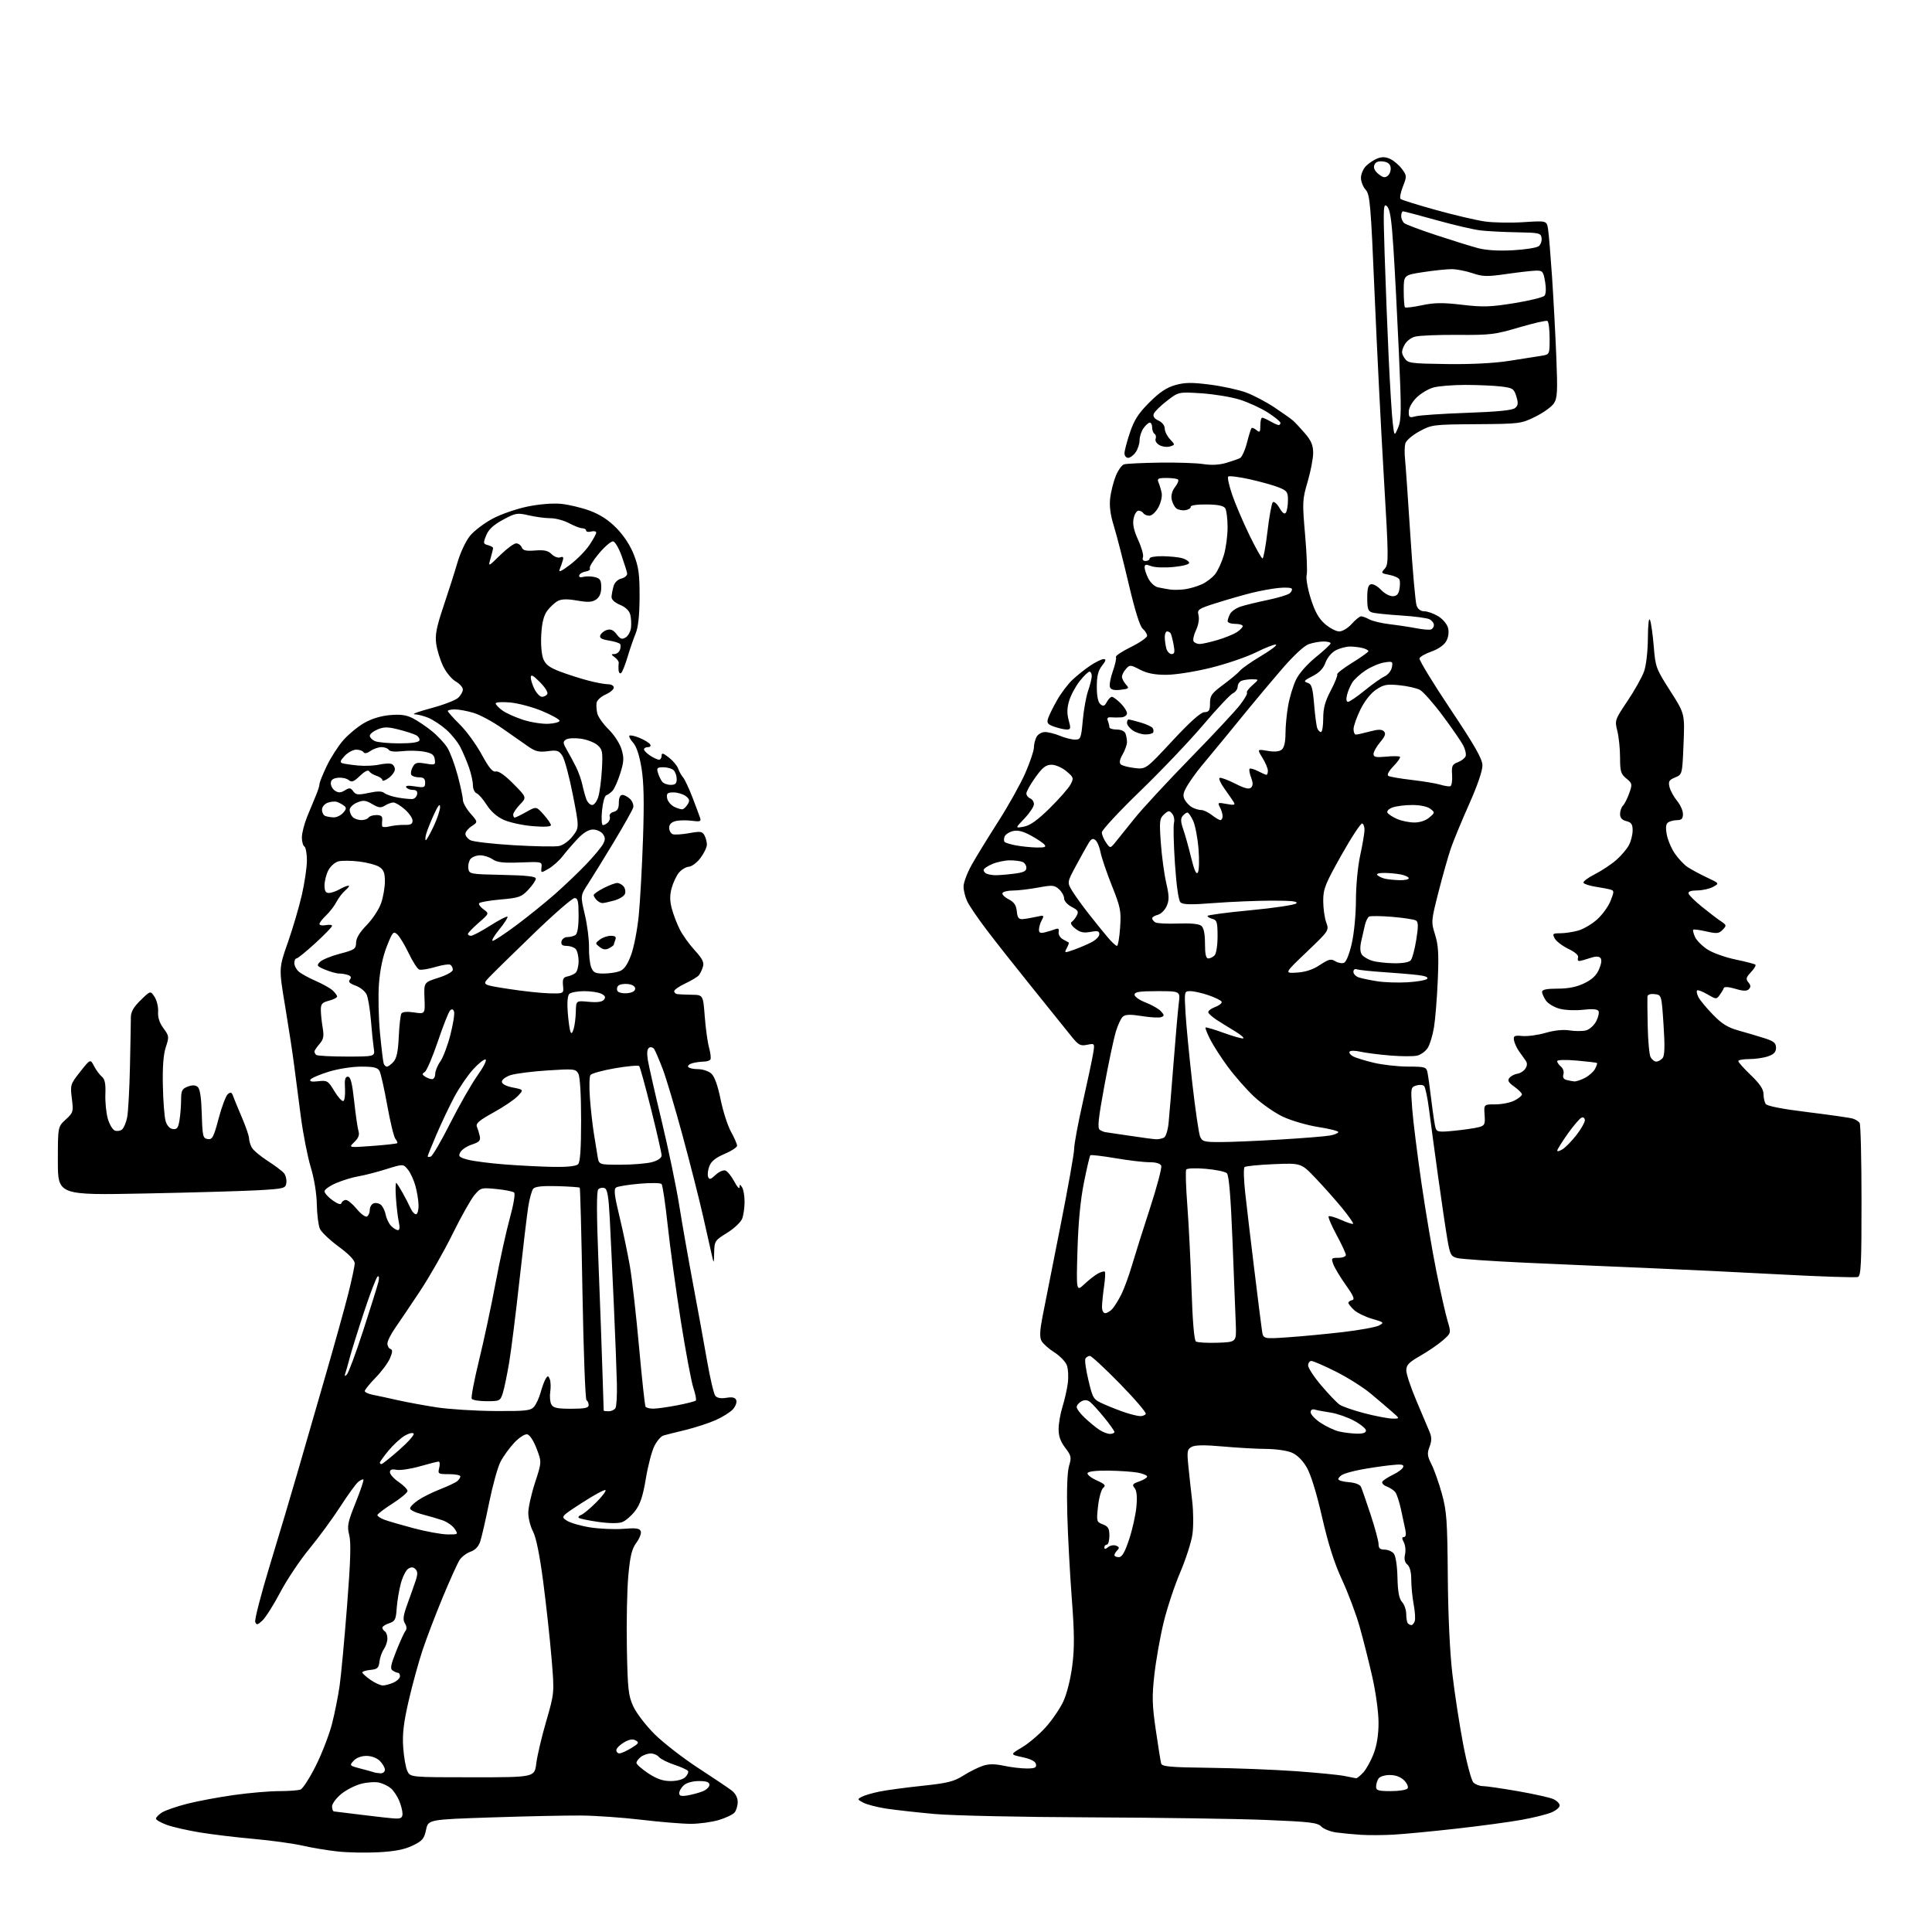 <?xml version="1.0" encoding="UTF-8" standalone="no"?>
<svg 
  version="1.1" 
  xmlns="http://www.w3.org/2000/svg" 
  xmlns:xlink="http://www.w3.org/1999/xlink" 
  xmlns:svg="http://www.w3.org/2000/svg"
  xmlns:rdf="http://www.w3.org/1999/02/22-rdf-syntax-ns#"
  xmlns:cc="http://creativecommons.org/ns#"
  xmlns:dc="http://purl.org/dc/elements/1.1/"
  viewBox="0 0 768 768"
  width="768"
  height="768"
>
<style>svg {background-color: white; }</style>"
<path stroke="none" fill="black" fill-rule="evenodd" d="M150.50,736.30C145.55,736.57 138.22,736.43 134.22,735.99C130.21,735.56 123.91,734.51 120.22,733.66C116.52,732.82 107.88,731.62 101.00,731.01C94.12,730.40 84.45,729.24 79.50,728.43C74.55,727.62 68.59,726.26 66.25,725.40C63.91,724.54 62.00,723.43 62.00,722.94C62.00,722.45 63.04,721.36 64.31,720.53C65.59,719.70 70.09,718.13 74.33,717.04C78.57,715.96 86.99,714.38 93.05,713.54C99.11,712.69 107.17,712.00 110.95,712.00C114.74,712.00 118.57,711.72 119.47,711.37C120.37,711.03 123.10,706.78 125.53,701.94C127.96,697.10 130.85,689.62 131.96,685.32C133.07,681.02 134.44,674.12 135.02,670.00C135.60,665.88 136.93,651.64 137.96,638.37C139.35,620.69 139.58,613.17 138.83,610.23C137.92,606.64 138.19,605.26 141.35,597.38C143.30,592.53 144.70,588.37 144.47,588.14C144.24,587.91 143.29,588.34 142.37,589.11C141.45,589.87 138.23,594.31 135.23,598.96C132.23,603.61 126.72,611.13 122.98,615.66C119.24,620.20 114.04,627.97 111.42,632.94C108.80,637.91 105.62,642.94 104.36,644.13C102.40,645.98 101.96,646.07 101.46,644.75C101.13,643.90 103.80,633.59 107.38,621.85C110.96,610.11 115.91,593.52 118.36,585.00C120.82,576.48 125.76,559.38 129.34,547.00C132.92,534.62 137.01,519.92 138.43,514.32C139.84,508.72 141.00,503.26 141.00,502.19C141.00,500.94 138.68,498.53 134.64,495.56C131.13,492.99 127.78,489.80 127.17,488.48C126.57,487.15 126.02,482.79 125.94,478.78C125.86,474.41 124.90,468.50 123.53,464.00C122.28,459.88 120.51,450.88 119.60,444.00C118.68,437.12 117.49,427.90 116.93,423.50C116.38,419.10 114.78,408.61 113.38,400.19C110.82,384.89 110.82,384.89 114.41,374.69C116.38,369.09 118.89,360.55 120.00,355.71C121.10,350.88 122.00,344.72 122.00,342.02C122.00,339.32 121.55,336.84 121.00,336.50C120.45,336.16 120.00,334.53 120.00,332.88C120.00,331.22 120.94,327.54 122.08,324.69C123.23,321.83 124.81,318.02 125.58,316.22C126.36,314.41 127.00,312.38 127.00,311.72C127.00,311.05 128.30,307.80 129.88,304.50C131.47,301.20 134.39,296.63 136.37,294.35C138.36,292.07 142.06,288.98 144.60,287.49C147.56,285.76 151.26,284.61 154.92,284.27C159.17,283.89 161.50,284.20 164.06,285.50C165.95,286.46 169.38,288.77 171.67,290.62C173.96,292.48 176.74,295.46 177.85,297.25C178.95,299.04 180.79,303.98 181.93,308.23C183.07,312.49 184.00,316.86 184.00,317.95C184.00,319.04 185.35,321.47 187.00,323.35C190.00,326.77 190.00,326.77 187.50,328.41C186.13,329.31 185.00,330.69 185.00,331.49C185.00,332.28 185.90,333.41 187.00,334.00C188.10,334.59 195.82,335.48 204.16,335.98C212.50,336.48 220.63,336.62 222.22,336.31C223.88,335.97 226.20,334.29 227.69,332.34C230.27,328.96 230.27,328.96 227.71,315.92C226.30,308.74 224.44,301.79 223.56,300.46C222.18,298.34 221.45,298.11 217.74,298.61C214.30,299.07 212.84,298.73 210.00,296.76C208.07,295.43 203.44,292.19 199.70,289.56C195.96,286.93 190.82,284.15 188.29,283.39C185.76,282.62 182.40,282.00 180.84,282.00C179.28,282.00 178.00,282.29 178.00,282.63C178.00,282.98 180.14,285.38 182.75,287.96C185.36,290.53 189.28,295.90 191.45,299.89C194.39,305.27 195.84,307.01 197.11,306.68C198.19,306.40 200.71,308.17 204.10,311.60C209.40,316.97 209.40,316.97 206.70,319.79C205.22,321.34 204.00,323.15 204.00,323.80C204.00,324.46 204.28,325.00 204.61,325.00C204.95,325.00 207.02,323.99 209.21,322.76C213.19,320.53 213.19,320.53 216.09,323.78C217.69,325.57 219.00,327.48 219.00,328.02C219.00,328.64 216.28,328.79 211.75,328.41C207.76,328.08 202.59,326.95 200.26,325.91C197.54,324.68 195.11,322.55 193.47,319.95C192.06,317.73 190.26,315.65 189.46,315.35C188.66,315.04 187.99,313.60 187.99,312.14C187.98,310.69 187.29,307.55 186.46,305.16C185.63,302.77 184.08,299.13 183.03,297.06C181.98,295.00 179.44,291.83 177.38,290.03C175.33,288.23 172.16,286.13 170.35,285.37C168.55,284.62 166.04,283.97 164.78,283.94C163.53,283.91 166.47,282.82 171.32,281.53C176.17,280.24 181.01,278.39 182.07,277.43C183.13,276.48 184.00,274.97 183.99,274.10C183.99,273.22 182.71,271.77 181.15,270.89C179.59,270.00 177.34,267.28 176.16,264.84C174.98,262.40 173.74,258.39 173.40,255.93C172.91,252.35 173.50,249.32 176.31,240.97C178.25,235.21 180.76,227.35 181.88,223.50C183.03,219.58 185.23,214.93 186.89,212.93C188.52,210.97 192.53,207.93 195.81,206.18C199.09,204.43 205.30,202.27 209.61,201.38C214.25,200.42 219.69,199.97 222.97,200.28C226.01,200.57 231.20,201.80 234.50,203.03C238.61,204.56 241.96,206.75 245.13,210.00C248.03,212.97 250.61,216.95 252.02,220.62C253.89,225.47 254.28,228.40 254.24,237.38C254.20,244.77 253.70,249.42 252.66,251.88C251.83,253.87 250.37,258.10 249.42,261.28C248.48,264.46 247.32,267.30 246.85,267.59C246.38,267.88 245.95,267.30 245.88,266.31C245.82,265.31 245.85,264.07 245.95,263.54C246.06,263.01 245.35,262.00 244.38,261.29C242.87,260.19 242.85,260.00 244.20,260.00C245.07,260.00 246.06,259.28 246.40,258.41C246.73,257.54 246.79,256.47 246.53,256.04C246.26,255.61 244.25,254.98 242.06,254.62C239.12,254.16 238.22,253.60 238.63,252.53C238.93,251.73 240.11,250.78 241.25,250.42C242.74,249.95 243.82,250.43 245.12,252.13C246.58,254.06 247.25,254.29 248.71,253.40C249.69,252.79 250.65,251.05 250.83,249.53C251.01,248.00 250.88,245.66 250.54,244.31C250.15,242.77 248.66,241.34 246.46,240.42C244.30,239.52 243.04,238.32 243.10,237.24C243.15,236.28 243.51,234.39 243.89,233.04C244.30,231.56 245.56,230.33 247.04,229.97C248.39,229.63 249.41,228.72 249.30,227.93C249.18,227.14 248.20,224.03 247.12,221.00C246.03,217.97 244.52,215.37 243.76,215.21C243.00,215.05 240.46,217.19 238.13,219.96C235.79,222.73 234.14,225.42 234.46,225.93C234.77,226.44 234.05,227.00 232.84,227.18C231.64,227.36 230.48,228.03 230.27,228.67C230.03,229.41 230.63,229.65 231.93,229.31C233.05,229.02 235.10,229.06 236.48,229.41C238.56,229.93 239.00,230.64 239.00,233.46C239.00,235.76 238.34,237.35 237.00,238.29C235.42,239.39 233.79,239.49 229.40,238.73C225.37,238.04 223.20,238.10 221.65,238.95C220.47,239.59 218.61,241.33 217.52,242.81C216.14,244.68 215.42,247.54 215.16,252.26C214.93,256.22 215.28,260.26 215.99,261.99C216.93,264.25 218.52,265.43 222.84,267.04C225.94,268.20 230.93,269.79 233.95,270.57C236.96,271.36 240.45,272.00 241.71,272.00C242.97,272.00 244.00,272.59 244.00,273.32C244.00,274.05 242.54,275.28 240.75,276.07C238.96,276.86 237.35,278.32 237.16,279.33C236.98,280.34 237.11,282.28 237.45,283.66C237.79,285.03 239.83,287.87 241.96,289.97C244.14,292.10 246.39,295.57 247.07,297.85C248.11,301.31 248.03,302.78 246.54,307.50C245.58,310.56 244.17,313.68 243.41,314.44C242.66,315.20 241.54,315.99 240.94,316.19C240.34,316.39 239.61,319.13 239.31,322.27C239.00,325.48 239.17,328.00 239.68,328.00C240.19,328.00 241.10,327.50 241.72,326.88C242.34,326.26 242.63,325.20 242.37,324.51C242.10,323.82 242.81,323.02 243.94,322.73C245.46,322.33 246.00,321.37 246.00,319.09C246.00,317.08 246.50,316.00 247.43,316.00C248.21,316.00 249.60,316.74 250.51,317.65C251.41,318.56 251.96,320.06 251.72,320.98C251.47,321.91 248.04,328.03 244.09,334.58C240.14,341.14 235.51,348.64 233.81,351.26C230.70,356.01 230.70,356.01 232.48,363.56C233.46,367.72 234.20,373.54 234.14,376.51C234.07,379.47 234.45,383.05 234.98,384.45C235.79,386.59 236.59,387.00 239.91,387.00C242.09,387.00 244.98,386.58 246.34,386.06C248.08,385.40 249.42,383.51 250.86,379.63C251.99,376.62 253.37,369.50 253.92,363.82C254.48,358.15 255.23,344.40 255.61,333.27C256.10,318.62 255.93,310.89 255.00,305.27C254.18,300.27 253.00,296.70 251.69,295.25C250.57,294.02 249.91,292.75 250.22,292.45C250.53,292.14 252.35,292.54 254.27,293.34C256.19,294.14 258.06,295.29 258.44,295.90C258.82,296.52 258.44,297.00 257.56,297.00C256.70,297.00 256.00,297.40 256.00,297.88C256.00,298.37 257.11,299.50 258.46,300.38C259.82,301.27 261.40,302.00 261.96,302.00C262.53,302.00 263.00,301.29 263.00,300.42C263.00,299.16 263.58,299.31 265.95,301.17C267.57,302.45 269.20,304.40 269.57,305.50C269.94,306.60 270.81,308.18 271.51,309.00C272.21,309.82 273.90,313.43 275.27,317.00C276.64,320.57 278.01,324.24 278.31,325.15C278.77,326.54 278.26,326.71 274.99,326.27C272.86,325.99 269.97,326.04 268.56,326.40C266.87,326.82 266.00,327.73 266.00,329.05C266.00,330.16 266.63,331.30 267.39,331.60C268.16,331.89 271.10,331.71 273.93,331.20C278.43,330.38 279.19,330.48 280.03,332.06C280.57,333.06 281.00,334.71 281.00,335.74C281.00,336.77 279.88,339.13 278.51,340.99C277.14,342.85 275.04,344.44 273.84,344.53C272.65,344.62 270.85,345.70 269.85,346.94C268.85,348.18 267.55,350.95 266.97,353.09C266.22,355.90 266.25,358.20 267.07,361.24C267.69,363.58 269.12,367.29 270.23,369.49C271.35,371.70 274.03,375.43 276.19,377.79C279.22,381.10 279.96,382.58 279.43,384.29C279.06,385.50 278.34,387.02 277.83,387.66C277.32,388.30 274.90,389.77 272.45,390.92C270.00,392.07 268.00,393.46 268.00,394.01C268.00,394.55 268.56,395.08 269.25,395.18C269.94,395.28 272.52,395.39 275.00,395.43C279.50,395.50 279.50,395.50 280.15,404.07C280.51,408.79 281.28,414.37 281.87,416.48C282.45,418.59 282.69,420.69 282.40,421.16C282.12,421.62 280.90,422.01 279.69,422.01C278.49,422.02 276.49,422.30 275.26,422.63C274.03,422.96 273.27,423.63 273.57,424.11C273.87,424.60 275.62,425.00 277.45,425.00C279.28,425.00 281.66,425.79 282.75,426.75C284.03,427.90 285.31,431.43 286.44,437.00C287.39,441.68 289.25,447.47 290.58,449.88C291.91,452.28 293.00,454.78 293.00,455.43C293.00,456.07 290.75,457.55 288.01,458.71C284.49,460.20 282.71,461.64 281.97,463.58C281.39,465.10 281.17,467.01 281.49,467.82C281.95,469.03 282.50,468.88 284.48,467.02C285.82,465.76 287.57,465.00 288.40,465.32C289.22,465.64 290.80,467.61 291.91,469.70C293.01,471.79 293.94,472.82 293.97,472.00C294.02,470.67 294.14,470.67 295.00,472.00C295.53,472.82 295.98,475.38 295.98,477.68C295.99,479.99 295.56,483.02 295.03,484.43C294.49,485.83 291.79,488.38 289.03,490.08C284.20,493.05 284.00,493.35 283.89,497.84C283.77,502.48 283.77,502.48 282.98,499.00C282.55,497.07 280.97,490.10 279.49,483.50C278.00,476.90 274.34,462.50 271.36,451.50C268.38,440.50 264.82,428.57 263.46,425.00C262.09,421.43 260.58,417.88 260.10,417.12C259.62,416.36 258.69,416.07 258.04,416.47C257.25,416.96 257.08,418.59 257.52,421.35C257.89,423.63 260.35,434.50 263.00,445.50C265.65,456.50 268.79,471.57 269.98,479.00C271.16,486.43 273.66,500.60 275.52,510.50C277.38,520.40 279.88,534.12 281.08,541.00C282.28,547.88 283.75,554.11 284.34,554.85C285.03,555.72 286.58,556.01 288.76,555.65C291.17,555.26 292.26,555.52 292.67,556.59C292.99,557.41 292.40,559.02 291.37,560.18C290.34,561.34 287.25,563.29 284.50,564.51C281.75,565.73 276.35,567.49 272.50,568.43C268.65,569.36 264.70,570.35 263.73,570.63C262.76,570.92 261.13,572.80 260.12,574.82C259.10,576.85 257.57,582.68 256.73,587.79C255.57,594.76 254.51,597.95 252.49,600.60C251.01,602.54 248.70,604.54 247.36,605.05C245.83,605.63 242.24,605.60 237.77,604.97C233.84,604.41 230.37,603.68 230.06,603.34C229.75,603.00 230.18,602.50 231.00,602.21C231.82,601.93 234.48,599.74 236.90,597.33C239.32,594.93 241.02,592.69 240.69,592.35C240.35,592.02 236.21,594.25 231.48,597.31C222.89,602.88 222.89,602.88 225.35,604.49C226.70,605.38 230.89,606.58 234.65,607.17C238.42,607.75 244.34,608.01 247.82,607.73C252.79,607.33 254.27,607.53 254.71,608.68C255.02,609.49 254.24,611.54 252.98,613.24C251.16,615.71 250.49,618.43 249.76,626.42C249.26,631.97 249.00,644.83 249.19,655.00C249.50,671.50 249.78,674.02 251.74,678.32C252.95,680.96 256.77,685.94 260.22,689.37C263.68,692.80 271.45,698.83 277.50,702.78C283.55,706.72 289.57,710.76 290.88,711.77C292.34,712.89 293.25,714.63 293.25,716.29C293.25,717.78 292.69,719.67 292.01,720.49C291.32,721.32 288.48,722.67 285.70,723.50C282.91,724.32 277.91,725.00 274.57,725.00C271.23,725.00 262.43,724.27 255.00,723.39C247.57,722.51 236.78,721.74 231.00,721.70C225.22,721.65 209.19,721.99 195.36,722.45C170.22,723.29 170.22,723.29 169.36,727.40C168.61,730.95 167.90,731.79 164.00,733.66C160.80,735.20 156.90,735.96 150.50,736.30zM554.00,729.30C549.88,729.53 544.02,729.56 541.00,729.37C537.98,729.17 533.58,728.76 531.23,728.44C528.88,728.13 526.18,727.06 525.23,726.07C523.73,724.52 520.73,724.17 503.00,723.45C491.73,722.99 460.45,722.53 433.50,722.43C405.95,722.33 378.81,721.74 371.50,721.09C364.35,720.44 355.62,719.47 352.11,718.92C348.59,718.37 344.58,717.32 343.18,716.59C340.78,715.33 340.74,715.21 342.57,714.25C343.63,713.69 346.75,712.77 349.50,712.20C352.25,711.63 359.90,710.59 366.50,709.90C376.64,708.83 379.18,708.20 382.90,705.84C385.33,704.31 388.82,702.56 390.66,701.95C393.09,701.14 395.41,701.14 399.06,701.92C401.83,702.51 405.91,703.00 408.12,703.00C411.37,703.00 412.08,702.67 411.82,701.30C411.60,700.17 409.84,699.25 406.50,698.52C401.50,697.44 401.50,697.44 406.23,694.63C408.84,693.09 413.07,689.50 415.64,686.66C418.21,683.82 421.39,679.15 422.72,676.27C424.12,673.23 425.60,667.27 426.26,662.03C427.15,655.01 427.10,649.09 426.04,635.26C425.30,625.49 424.50,610.52 424.26,602.00C424.00,592.20 424.26,585.12 424.96,582.74C425.99,579.31 425.85,578.67 423.43,575.49C421.52,572.99 420.78,570.86 420.82,567.95C420.85,565.71 421.54,561.78 422.36,559.19C423.17,556.61 424.12,552.44 424.46,549.91C424.80,547.39 424.62,544.14 424.08,542.70C423.53,541.26 421.28,538.94 419.08,537.55C416.88,536.16 414.60,534.13 414.01,533.02C413.22,531.55 413.33,528.96 414.44,523.26C415.26,518.99 418.43,502.99 421.47,487.70C424.51,472.41 427.00,458.43 427.00,456.63C427.00,454.82 428.52,446.63 430.37,438.42C432.22,430.22 434.08,421.52 434.48,419.10C435.23,414.70 435.23,414.70 432.15,415.32C429.42,415.87 428.70,415.46 425.71,411.72C423.86,409.40 416.98,400.85 410.42,392.72C403.86,384.59 395.69,374.24 392.26,369.72C388.82,365.20 385.34,360.08 384.51,358.35C383.68,356.62 383.01,353.92 383.03,352.35C383.04,350.78 384.51,346.91 386.28,343.75C388.05,340.59 392.80,332.85 396.84,326.54C400.88,320.23 405.71,311.57 407.58,307.29C409.45,303.00 410.98,298.46 410.99,297.18C410.99,295.91 411.47,294.00 412.04,292.93C412.61,291.87 414.12,291.00 415.41,291.00C416.70,291.00 419.37,291.68 421.35,292.50C423.32,293.33 426.01,294.00 427.33,294.00C429.59,294.00 429.76,293.56 430.42,286.36C430.80,282.15 431.75,276.86 432.54,274.61C433.33,272.35 433.98,269.71 433.99,268.75C433.99,267.79 433.59,267.00 433.08,267.00C432.58,267.00 430.83,268.69 429.20,270.75C427.57,272.81 425.68,276.33 425.01,278.56C424.14,281.47 424.09,283.65 424.82,286.31C425.72,289.56 425.63,290.00 424.07,290.00C423.10,290.00 420.87,289.50 419.12,288.89C416.49,287.98 416.05,287.41 416.61,285.64C416.98,284.46 418.55,281.24 420.11,278.48C421.66,275.72 424.41,272.05 426.22,270.33C428.02,268.61 431.25,266.03 433.39,264.60C435.53,263.17 437.92,262.00 438.71,262.00C439.79,262.00 439.64,262.65 438.07,264.63C436.52,266.61 436.00,268.72 436.00,273.01C436.00,276.77 436.49,279.16 437.43,279.94C438.57,280.89 439.08,280.72 439.97,279.06C440.57,277.93 441.48,277.00 441.99,277.00C442.50,277.00 444.05,278.15 445.45,279.55C446.85,280.95 448.00,282.75 448.00,283.55C448.00,284.35 446.99,285.07 445.75,285.16C444.51,285.25 442.66,285.24 441.64,285.15C440.32,285.03 439.96,285.45 440.39,286.57C440.73,287.45 441.00,288.58 441.00,289.08C441.00,289.59 442.30,290.00 443.89,290.00C445.61,290.00 447.03,290.64 447.39,291.58C447.73,292.45 448.00,293.99 448.00,295.00C448.00,296.01 447.22,298.20 446.26,299.88C445.11,301.87 444.86,303.23 445.51,303.84C446.05,304.35 448.52,305.01 451.00,305.30C455.50,305.83 455.50,305.83 466.00,294.53C473.02,286.98 477.25,283.19 478.75,283.11C480.63,283.02 481.00,282.43 481.00,279.53C481.00,276.51 481.67,275.57 486.25,272.18C489.14,270.05 492.14,267.54 492.92,266.60C493.70,265.66 497.48,263.02 501.32,260.74C505.15,258.46 507.82,256.44 507.23,256.24C506.65,256.05 503.09,257.42 499.33,259.30C495.58,261.17 487.42,263.95 481.21,265.48C474.82,267.05 467.13,268.25 463.50,268.25C458.98,268.25 455.93,267.64 453.14,266.19C449.38,264.23 449.12,264.21 447.60,265.89C446.72,266.86 446.00,268.26 446.00,269.00C446.00,269.74 446.70,271.11 447.55,272.06C448.98,273.64 448.83,273.80 445.45,274.20C442.84,274.50 441.63,274.20 441.22,273.14C440.91,272.32 441.43,269.47 442.37,266.81C443.32,264.14 443.87,261.61 443.60,261.17C443.33,260.73 446.01,258.94 449.56,257.20C453.10,255.45 456.00,253.44 456.00,252.73C456.00,252.02 455.21,250.77 454.25,249.94C453.11,248.97 451.15,242.68 448.64,231.97C446.51,222.91 443.87,212.61 442.77,209.08C441.40,204.69 440.94,201.18 441.31,198.02C441.61,195.48 442.61,191.52 443.52,189.23C444.44,186.95 445.93,184.85 446.84,184.58C447.75,184.31 454.12,184.00 461.00,183.90C467.88,183.80 475.68,184.06 478.35,184.48C481.47,184.98 484.67,184.82 487.35,184.03C489.63,183.36 492.13,182.49 492.90,182.11C493.67,181.73 494.92,178.98 495.68,176.01C496.44,173.04 497.26,170.41 497.51,170.16C497.75,169.92 498.64,170.28 499.48,170.98C500.79,172.07 501.00,171.81 501.00,169.12C501.00,167.41 501.34,166.02 501.75,166.04C502.16,166.05 503.62,166.71 505.00,167.50C506.38,168.29 507.84,168.95 508.25,168.96C508.66,168.98 509.00,168.60 509.00,168.10C509.00,167.61 506.75,165.76 504.00,164.00C501.25,162.23 496.20,159.92 492.78,158.85C489.36,157.79 482.49,156.66 477.53,156.34C468.50,155.77 468.50,155.77 463.88,159.34C461.33,161.30 458.98,163.61 458.65,164.48C458.24,165.54 458.86,166.43 460.52,167.19C461.97,167.85 463.00,169.16 463.00,170.35C463.00,171.46 463.94,173.37 465.09,174.59C467.17,176.81 467.17,176.81 465.12,177.46C464.00,177.82 462.12,177.60 460.96,176.98C459.77,176.34 459.08,175.24 459.38,174.46C459.67,173.69 459.48,172.80 458.96,172.47C458.43,172.15 458.00,171.01 458.00,169.94C458.00,168.87 457.58,168.00 457.06,168.00C456.54,168.00 455.41,169.00 454.56,170.22C453.70,171.44 453.00,173.59 453.00,175.00C453.00,176.41 452.30,178.56 451.44,179.78C450.59,181.00 449.24,182.00 448.44,182.00C447.65,182.00 447.00,181.19 447.00,180.19C447.00,179.20 447.98,175.49 449.17,171.94C450.87,166.91 452.57,164.28 456.92,159.94C461.00,155.87 463.78,154.02 467.25,153.06C471.05,152.00 473.81,151.97 481.04,152.90C486.01,153.54 492.49,154.96 495.43,156.06C498.38,157.16 503.43,159.83 506.65,161.98C509.87,164.13 513.17,166.47 514.00,167.19C514.83,167.91 516.96,170.20 518.75,172.28C521.24,175.18 522.00,177.00 522.00,180.06C522.00,182.25 521.01,187.40 519.80,191.51C517.70,198.65 517.66,199.59 518.81,212.74C519.47,220.31 519.74,227.48 519.41,228.67C519.08,229.86 519.82,234.04 521.05,237.95C522.69,243.14 524.20,245.85 526.68,248.03C528.55,249.66 531.10,251.00 532.37,251.00C533.66,251.00 535.84,249.69 537.34,248.00C538.81,246.35 540.49,245.00 541.07,245.00C541.66,245.00 543.11,245.55 544.32,246.21C545.52,246.88 549.20,247.75 552.50,248.15C555.80,248.54 560.55,249.26 563.06,249.75C565.57,250.23 568.16,250.45 568.81,250.23C569.47,250.01 570.00,249.21 570.00,248.45C570.00,247.69 569.21,246.66 568.25,246.17C567.29,245.67 562.23,245.00 557.00,244.67C551.77,244.34 546.60,243.81 545.50,243.48C543.83,242.99 543.50,242.03 543.50,237.71C543.50,233.84 543.89,232.46 545.04,232.23C545.89,232.07 547.66,233.07 548.97,234.47C550.28,235.86 552.34,237.00 553.56,237.00C555.16,237.00 555.91,236.26 556.28,234.31C556.56,232.84 556.58,231.08 556.33,230.41C556.07,229.74 554.27,228.90 552.33,228.53C548.98,227.90 548.89,227.78 550.48,226.03C552.04,224.30 552.02,221.94 550.11,189.84C548.98,170.95 547.32,137.95 546.41,116.50C544.91,81.12 544.58,77.31 542.88,75.44C541.84,74.30 541.00,72.16 541.00,70.69C541.00,69.21 541.92,67.08 543.04,65.96C544.16,64.84 546.23,63.48 547.63,62.95C549.42,62.27 550.95,62.36 552.75,63.24C554.16,63.93 556.22,65.72 557.33,67.21C559.25,69.82 559.27,70.09 557.67,74.16C556.75,76.49 556.34,78.71 556.75,79.09C557.16,79.47 563.48,81.44 570.79,83.47C578.09,85.50 586.86,87.56 590.27,88.04C593.68,88.52 600.61,88.64 605.66,88.31C614.85,87.71 614.85,87.71 615.38,91.10C615.68,92.97 616.38,101.47 616.96,110.00C617.53,118.53 618.29,132.79 618.65,141.69C619.22,155.66 619.09,158.22 617.69,160.35C616.80,161.71 613.47,164.10 610.29,165.66C604.63,168.44 604.10,168.50 586.87,168.62C569.65,168.74 569.12,168.81 564.21,171.48C561.39,173.02 558.94,175.14 558.63,176.30C558.33,177.44 558.28,180.20 558.52,182.44C558.75,184.67 559.70,198.20 560.62,212.50C561.53,226.80 562.66,239.51 563.12,240.75C563.65,242.18 564.78,243.00 566.23,243.00C567.48,243.01 569.95,243.89 571.72,244.97C573.53,246.07 575.25,248.13 575.63,249.65C576.05,251.33 575.76,253.33 574.88,254.91C574.02,256.44 571.69,258.06 569.06,258.98C566.64,259.82 564.49,261.04 564.27,261.70C564.05,262.36 569.57,271.43 576.53,281.85C586.20,296.32 589.22,301.61 589.29,304.19C589.35,306.29 587.35,312.14 584.06,319.54C581.13,326.12 577.87,333.98 576.82,337.00C575.77,340.02 573.54,347.86 571.87,354.42C568.88,366.13 568.86,366.42 570.46,371.52C571.77,375.67 571.98,379.30 571.54,389.60C571.24,396.70 570.56,405.14 570.03,408.38C569.50,411.61 568.37,415.31 567.52,416.61C566.67,417.91 564.82,419.26 563.40,419.61C561.98,419.97 557.15,419.96 552.66,419.59C548.17,419.22 542.81,418.53 540.74,418.06C538.68,417.59 536.75,417.59 536.47,418.05C536.18,418.52 536.82,419.37 537.89,419.94C538.97,420.52 542.69,421.66 546.17,422.48C549.65,423.30 555.75,423.98 559.73,423.99C566.42,424.00 567.00,424.17 567.44,426.25C567.70,427.49 568.40,432.55 569.00,437.50C569.60,442.45 570.33,447.33 570.64,448.34C571.14,449.99 571.91,450.11 578.19,449.48C582.03,449.10 586.37,448.46 587.82,448.07C590.20,447.44 590.42,446.97 590.15,443.18C589.85,439.00 589.85,439.00 594.47,439.00C597.02,439.00 600.43,438.31 602.05,437.47C603.67,436.64 605.00,435.54 605.00,435.04C605.00,434.54 603.63,433.16 601.96,431.97C599.60,430.29 599.17,429.50 600.03,428.46C600.64,427.72 602.08,426.98 603.22,426.81C604.36,426.64 605.79,425.71 606.39,424.75C607.13,423.58 607.16,422.55 606.49,421.64C605.95,420.89 604.75,419.20 603.83,417.89C602.91,416.58 602.01,414.60 601.83,413.50C601.54,411.75 601.97,411.54 605.23,411.83C607.28,412.01 611.43,411.44 614.45,410.56C617.89,409.56 621.41,409.20 623.92,409.60C626.11,409.95 629.04,409.95 630.43,409.61C631.84,409.25 633.66,407.63 634.52,405.96C635.38,404.30 635.78,402.45 635.41,401.85C634.97,401.14 632.81,400.98 629.29,401.40C626.30,401.75 622.10,401.56 619.96,400.99C617.82,400.41 615.38,398.96 614.54,397.75C613.69,396.54 613.00,394.98 613.00,394.28C613.00,393.38 614.83,393.00 619.18,393.00C623.46,393.00 626.73,392.34 629.79,390.86C632.94,389.34 634.64,387.70 635.68,385.23C636.64,382.92 636.80,381.40 636.14,380.74C635.49,380.09 634.06,380.13 631.93,380.88C630.15,381.49 628.27,382.00 627.74,382.00C627.22,382.00 627.02,381.39 627.30,380.66C627.63,379.80 626.22,378.53 623.47,377.20C621.07,376.03 618.62,374.16 618.02,373.04C617.03,371.18 617.22,371.00 620.21,370.99C622.02,370.99 625.22,370.51 627.32,369.93C629.42,369.34 632.84,367.34 634.91,365.47C636.98,363.59 639.38,360.27 640.24,358.07C641.69,354.39 641.68,354.04 640.15,353.61C639.24,353.35 636.59,352.85 634.26,352.49C631.92,352.12 629.77,351.43 629.47,350.95C629.17,350.47 631.18,348.93 633.93,347.54C636.68,346.14 640.54,343.59 642.51,341.85C644.49,340.12 646.75,337.44 647.55,335.90C648.35,334.36 649.00,331.74 649.00,330.07C649.00,327.67 648.48,326.91 646.50,326.41C644.78,325.98 644.00,325.10 644.00,323.59C644.00,322.39 644.53,320.87 645.17,320.23C645.81,319.59 646.93,317.36 647.66,315.28C648.92,311.69 648.86,311.40 646.49,309.46C644.32,307.68 644.00,306.63 644.00,301.16C644.00,297.71 643.51,292.95 642.92,290.59C641.85,286.36 641.93,286.15 646.95,278.66C649.77,274.47 652.73,269.18 653.54,266.90C654.38,264.49 655.03,258.91 655.06,253.62C655.10,248.07 655.44,245.28 655.92,246.50C656.35,247.60 657.02,252.32 657.40,257.00C658.06,265.17 658.31,265.85 663.91,274.60C669.73,283.69 669.73,283.69 669.23,295.78C668.73,307.87 668.73,307.87 665.88,309.05C663.46,310.05 663.12,310.64 663.66,312.87C664.02,314.32 665.36,316.77 666.65,318.33C667.94,319.88 669.00,322.24 669.00,323.58C669.00,325.42 668.46,326.00 666.75,326.02C665.51,326.02 663.90,326.41 663.18,326.87C662.24,327.46 662.05,328.85 662.54,331.60C662.91,333.75 664.34,337.17 665.71,339.20C667.08,341.24 669.40,343.70 670.85,344.68C672.31,345.65 675.75,347.50 678.50,348.80C683.50,351.15 683.50,351.15 681.00,352.54C679.62,353.30 676.77,353.95 674.67,353.96C672.06,353.99 670.97,354.40 671.25,355.25C671.47,355.94 673.88,358.30 676.59,360.50C679.31,362.70 682.65,365.25 684.01,366.16C686.37,367.73 686.41,367.92 684.79,369.59C683.30,371.13 682.46,371.21 678.29,370.26C675.66,369.66 673.32,369.35 673.09,369.58C672.86,369.81 673.18,371.10 673.80,372.46C674.41,373.81 676.63,376.04 678.71,377.41C680.79,378.78 685.83,380.58 689.89,381.42C693.96,382.26 697.52,383.19 697.81,383.48C698.10,383.77 697.30,385.12 696.02,386.47C694.07,388.55 693.91,389.19 695.01,390.51C695.98,391.68 696.02,392.38 695.19,393.21C694.36,394.04 692.96,394.01 689.82,393.06C687.22,392.29 685.44,392.17 685.25,392.75C685.07,393.28 684.33,394.54 683.60,395.54C682.32,397.29 682.13,397.27 678.72,395.26C676.76,394.11 674.92,393.41 674.62,393.71C674.32,394.02 674.56,395.22 675.15,396.38C675.75,397.55 678.32,400.66 680.87,403.29C684.40,406.95 686.80,408.45 691.00,409.62C694.02,410.46 698.64,411.83 701.25,412.65C705.12,413.88 706.00,414.59 706.00,416.48C706.00,418.19 705.16,419.10 702.85,419.90C701.12,420.51 697.74,421.00 695.35,421.00C692.96,421.00 691.00,421.36 691.00,421.81C691.00,422.25 693.25,424.77 696.00,427.40C699.52,430.77 701.00,432.98 701.02,434.85C701.02,436.31 701.41,438.09 701.87,438.82C702.41,439.67 708.36,440.84 718.60,442.09C727.35,443.17 735.40,444.32 736.50,444.66C737.60,444.99 738.83,445.77 739.23,446.38C739.64,447.00 739.98,460.90 739.98,477.28C740.00,502.42 739.77,507.15 738.55,507.62C737.75,507.93 723.91,507.47 707.80,506.61C691.68,505.74 667.48,504.58 654.00,504.02C640.52,503.46 618.81,502.52 605.74,501.92C592.67,501.31 580.75,500.49 579.24,500.09C576.75,499.43 576.39,498.73 575.32,492.43C574.67,488.62 573.01,477.40 571.64,467.50C570.27,457.60 568.66,445.70 568.07,441.05C567.47,436.40 566.59,432.19 566.10,431.70C565.60,431.20 564.19,431.12 562.96,431.51C560.80,432.20 560.74,432.52 561.38,440.86C561.74,445.61 563.39,458.84 565.05,470.26C566.71,481.69 569.40,497.58 571.02,505.59C572.64,513.60 574.62,522.35 575.42,525.03C576.87,529.91 576.87,529.91 573.57,532.80C571.76,534.39 567.74,537.15 564.64,538.92C559.97,541.59 559.01,542.61 559.03,544.82C559.05,546.30 560.89,551.77 563.12,557.00C565.34,562.23 567.68,567.74 568.30,569.25C569.16,571.32 569.15,572.77 568.26,575.12C567.26,577.76 567.38,578.82 569.02,582.05C570.09,584.14 571.95,589.37 573.14,593.68C575.08,600.64 575.34,604.26 575.52,626.50C575.64,642.01 576.33,656.82 577.35,665.50C578.25,673.20 580.17,685.71 581.62,693.30C583.06,700.89 584.90,707.75 585.69,708.55C586.49,709.35 588.18,710.00 589.44,710.00C590.71,710.00 596.97,710.91 603.36,712.02C609.76,713.13 616.11,714.55 617.49,715.18C618.87,715.81 620.00,716.95 620.00,717.71C620.00,718.48 618.51,719.72 616.70,720.48C614.88,721.24 609.59,722.55 604.95,723.40C600.30,724.25 588.62,725.83 579.00,726.91C569.38,727.99 558.12,729.07 554.00,729.30zM157.25,722.89C159.38,722.97 160.00,722.55 160.00,720.97C160.00,719.85 159.39,717.49 158.64,715.72C157.89,713.95 156.43,711.77 155.39,710.88C154.35,710.00 152.27,708.98 150.76,708.62C149.25,708.26 146.04,708.46 143.63,709.07C141.22,709.68 137.61,711.52 135.62,713.16C133.63,714.80 132.00,717.01 132.00,718.07C132.00,719.13 132.34,720.03 132.75,720.07C133.16,720.10 138.22,720.73 144.00,721.45C149.78,722.18 155.74,722.83 157.25,722.89zM273.25,713.72C275.04,713.42 277.74,712.70 279.25,712.11C280.76,711.53 282.00,710.36 282.00,709.52C282.00,708.40 280.90,708.00 277.83,708.00C275.35,708.00 272.92,708.67 271.83,709.65C270.82,710.57 270.00,711.97 270.00,712.79C270.00,713.90 270.81,714.13 273.25,713.72zM552.94,712.00C556.21,712.00 559.19,711.50 559.56,710.90C559.94,710.29 559.30,708.85 558.14,707.70C556.79,706.35 554.77,705.60 552.45,705.60C550.41,705.60 548.47,706.22 547.95,707.05C547.44,707.85 547.02,709.29 547.02,710.25C547.00,711.72 547.94,712.00 552.94,712.00zM266.60,708.00C269.15,708.00 271.49,707.37 272.44,706.42C273.31,705.55 273.78,704.46 273.50,704.00C273.21,703.53 270.77,702.42 268.07,701.52C265.36,700.62 262.61,699.24 261.95,698.45C261.29,697.65 259.80,697.01 258.63,697.03C257.46,697.05 255.71,697.66 254.75,698.39C253.79,699.12 253.00,700.19 253.00,700.77C253.00,701.34 255.10,703.20 257.67,704.91C261.06,707.15 263.51,708.00 266.60,708.00zM187.80,706.50C212.50,706.50 212.50,706.50 213.17,701.03C213.54,698.01 215.31,690.46 217.12,684.25C220.40,672.94 220.40,672.94 219.25,659.22C218.63,651.67 217.14,638.08 215.96,629.00C214.56,618.27 213.14,611.23 211.91,608.86C210.86,606.86 210.00,603.52 210.00,601.42C210.00,599.33 211.20,593.93 212.67,589.41C215.35,581.20 215.35,581.20 213.31,575.85C212.12,572.72 210.58,570.36 209.59,570.17C208.63,569.98 206.38,571.44 204.41,573.52C202.50,575.56 200.03,578.98 198.93,581.13C197.83,583.29 195.82,590.55 194.45,597.28C193.09,604.00 191.50,610.93 190.93,612.67C190.24,614.78 188.94,616.17 187.02,616.84C185.44,617.39 183.48,618.89 182.66,620.17C181.84,621.45 178.85,628.08 176.01,634.90C173.18,641.72 169.57,651.17 167.99,655.90C166.42,660.63 163.93,669.67 162.47,676.00C160.46,684.70 159.92,689.20 160.27,694.50C160.53,698.35 161.27,702.62 161.92,704.00C163.10,706.50 163.10,706.50 187.80,706.50zM539.08,706.89C539.39,706.95 540.65,705.94 541.87,704.64C543.09,703.34 544.97,699.96 546.04,697.13C547.34,693.73 548.00,689.52 547.99,684.74C547.99,680.66 546.89,672.69 545.49,666.50C544.12,660.45 541.84,651.45 540.44,646.50C539.03,641.55 535.90,633.23 533.48,628.00C530.42,621.41 528.00,613.79 525.55,603.11C523.35,593.49 521.05,586.05 519.42,583.27C517.76,580.43 515.58,578.31 513.44,577.41C511.58,576.63 507.01,575.98 503.28,575.97C499.55,575.95 491.83,575.51 486.13,575.00C478.94,574.35 475.13,574.39 473.74,575.14C471.93,576.11 471.80,576.85 472.40,582.86C472.77,586.51 473.46,592.83 473.94,596.91C474.41,600.98 474.45,606.83 474.01,609.91C473.58,612.98 471.39,619.79 469.15,625.04C466.91,630.28 463.94,639.23 462.56,644.93C461.18,650.63 459.53,659.94 458.89,665.62C457.90,674.42 457.99,677.68 459.45,687.72C460.39,694.20 461.35,700.17 461.57,701.00C461.91,702.25 465.05,702.54 480.74,702.73C491.06,702.86 506.42,703.46 514.89,704.06C523.35,704.66 532.12,705.52 534.39,705.97C536.65,706.41 538.76,706.83 539.08,706.89zM151.25,704.92C152.21,704.96 153.00,704.33 153.00,703.50C153.00,702.67 152.10,701.10 151.00,700.00C149.80,698.80 147.67,698.00 145.65,698.00C143.62,698.00 141.63,698.76 140.56,699.94C138.86,701.81 138.94,701.90 143.15,702.99C145.54,703.60 147.95,704.27 148.50,704.47C149.05,704.68 150.29,704.88 151.25,704.92zM246.25,697.00C246.94,696.99 249.05,696.05 250.94,694.89C253.92,693.08 254.16,692.67 252.69,691.84C251.49,691.17 250.11,691.42 247.99,692.66C246.35,693.64 245.00,695.01 245.00,695.72C245.00,696.42 245.56,697.00 246.25,697.00zM152.19,670.00C153.13,670.00 155.05,669.48 156.45,668.84C157.85,668.20 159.00,667.08 159.00,666.34C159.00,665.60 158.66,664.99 158.25,664.98C157.84,664.98 156.89,664.58 156.13,664.10C155.02,663.40 155.27,661.98 157.50,656.37C159.00,652.59 160.65,648.97 161.17,648.33C161.77,647.58 161.70,646.49 160.97,645.32C160.06,643.86 160.27,642.23 162.00,637.49C163.20,634.19 164.67,630.03 165.27,628.23C166.08,625.77 166.05,624.65 165.15,623.75C164.28,622.88 163.48,622.84 162.27,623.60C161.34,624.19 160.01,626.88 159.30,629.58C158.59,632.29 157.86,636.72 157.68,639.44C157.40,643.78 157.03,644.49 154.68,645.27C153.21,645.76 152.00,646.55 152.00,647.02C152.00,647.50 152.45,648.16 153.00,648.50C153.55,648.84 154.00,650.12 154.00,651.34C154.00,652.56 153.36,654.46 152.59,655.57C151.81,656.68 151.02,658.92 150.84,660.55C150.55,663.06 150.02,663.55 147.25,663.81C145.46,663.99 144.01,664.44 144.02,664.81C144.03,665.19 145.48,666.51 147.25,667.75C149.02,668.99 151.24,670.00 152.19,670.00zM561.06,646.00C561.46,646.00 562.05,645.32 562.37,644.49C562.68,643.66 562.51,640.67 561.97,637.85C561.44,635.03 561.00,630.59 561.00,627.99C561.00,624.93 560.45,622.79 559.46,621.96C558.41,621.09 558.11,619.78 558.52,617.90C558.86,616.37 558.64,614.19 558.03,613.06C557.22,611.54 557.23,611.00 558.08,611.00C558.80,611.00 559.02,609.98 558.67,608.25C558.37,606.74 557.58,603.02 556.91,600.00C556.25,596.98 555.23,593.89 554.65,593.15C554.06,592.40 552.52,591.39 551.23,590.90C549.94,590.41 549.17,589.54 549.52,588.97C549.87,588.41 551.77,587.17 553.75,586.22C555.74,585.27 557.55,583.90 557.79,583.16C558.13,582.10 557.01,581.96 552.36,582.48C549.14,582.84 544.02,583.60 541.00,584.18C537.98,584.75 534.71,585.64 533.75,586.15C532.79,586.65 532.00,587.48 532.00,587.98C532.00,588.48 533.87,589.02 536.15,589.19C538.62,589.38 540.58,590.11 540.99,591.00C541.37,591.83 543.11,596.81 544.84,602.08C546.58,607.35 548.00,612.64 548.00,613.83C548.00,615.45 548.60,616.00 550.38,616.00C551.69,616.00 553.33,616.70 554.04,617.55C554.80,618.47 555.40,622.32 555.51,627.05C555.65,632.84 556.16,635.52 557.35,636.84C558.26,637.84 559.00,640.01 559.00,641.66C559.00,643.31 559.30,644.97 559.67,645.33C560.03,645.70 560.66,646.00 561.06,646.00zM444.75,618.99C446.03,618.98 447.14,617.07 448.85,611.91C450.15,608.02 451.45,602.18 451.74,598.93C452.10,594.94 451.87,592.54 451.01,591.51C449.94,590.22 450.22,589.82 452.87,588.89C454.59,588.30 456.00,587.42 456.00,586.95C456.00,586.48 454.34,585.78 452.31,585.40C450.29,585.02 445.04,584.66 440.65,584.60C435.73,584.54 432.54,584.91 432.31,585.59C432.11,586.18 433.75,587.49 435.96,588.48C439.19,589.94 439.71,590.51 438.58,591.40C437.81,592.00 436.87,595.31 436.49,598.74C435.83,604.80 435.88,605.00 438.40,605.96C440.52,606.77 441.00,607.60 441.00,610.48C441.00,612.41 440.55,614.00 440.00,614.00C439.45,614.00 439.00,614.51 439.00,615.12C439.00,615.90 439.45,615.87 440.49,615.01C441.31,614.33 442.73,614.07 443.65,614.42C444.93,614.91 445.06,615.34 444.17,616.23C443.53,616.87 443.00,617.76 443.00,618.20C443.00,618.64 443.79,619.00 444.75,618.99zM177.87,609.95C182.18,610.00 182.22,609.97 180.75,607.75C179.93,606.51 177.74,604.97 175.88,604.33C174.02,603.69 170.36,602.62 167.75,601.95C165.14,601.29 163.00,600.24 163.01,599.62C163.01,599.00 164.47,597.52 166.26,596.32C168.04,595.11 171.97,593.16 175.00,591.98C178.02,590.80 181.06,589.37 181.75,588.79C182.44,588.22 183.00,587.36 183.00,586.88C183.00,586.39 180.97,586.00 178.48,586.00C174.16,586.00 173.99,585.89 174.59,583.50C174.93,582.12 174.83,581.00 174.36,581.00C173.88,581.00 170.52,581.85 166.89,582.89C163.26,583.93 159.10,584.55 157.64,584.27C155.74,583.91 155.00,584.19 155.00,585.25C155.00,586.07 156.57,587.81 158.49,589.12C160.41,590.43 161.99,592.03 161.99,592.69C162.00,593.34 159.31,595.59 156.02,597.69C152.73,599.78 150.03,601.85 150.02,602.27C150.01,602.70 151.24,603.52 152.75,604.10C154.26,604.67 159.55,606.21 164.50,607.52C169.45,608.83 175.47,609.93 177.87,609.95zM151.64,582.00C151.99,582.00 155.14,579.49 158.64,576.41C162.14,573.34 164.75,570.41 164.44,569.90C164.12,569.38 162.53,569.75 160.85,570.73C159.20,571.71 156.31,574.38 154.42,576.67C152.54,578.96 151.00,581.10 151.00,581.42C151.00,581.74 151.29,582.00 151.64,582.00zM441.22,570.00C442.20,570.00 443.00,569.65 443.00,569.23C443.00,568.81 441.17,566.22 438.93,563.48C436.70,560.74 434.16,557.95 433.30,557.29C432.20,556.44 431.16,556.38 429.86,557.07C428.84,557.62 428.00,558.64 428.00,559.34C428.00,560.04 429.46,561.98 431.25,563.65C433.04,565.33 435.61,567.44 436.97,568.35C438.33,569.26 440.24,570.00 441.22,570.00zM539.25,569.90C541.77,569.97 543.00,569.56 543.00,568.66C543.00,567.92 540.86,566.17 538.25,564.76C535.64,563.36 531.48,561.91 529.00,561.53C526.52,561.16 523.71,560.63 522.75,560.36C521.62,560.04 521.00,560.42 521.00,561.42C521.00,562.27 522.79,564.16 524.99,565.61C527.18,567.06 530.44,568.60 532.24,569.02C534.03,569.45 537.19,569.84 539.25,569.90zM553.50,563.91C556.50,563.94 556.50,563.94 553.38,561.22C551.67,559.72 547.86,556.48 544.92,554.01C541.98,551.55 535.76,547.61 531.08,545.26C526.41,542.92 522.01,541.00 521.29,541.00C520.58,541.00 520.00,541.81 520.00,542.80C520.00,543.78 522.36,547.38 525.25,550.78C528.14,554.19 531.40,557.60 532.50,558.36C533.60,559.13 538.10,560.68 542.50,561.82C546.90,562.95 551.85,563.90 553.50,563.91zM453.19,562.93C454.12,562.97 455.14,562.58 455.46,562.07C455.77,561.56 451.16,556.16 445.20,550.07C439.25,543.98 433.87,539.00 433.25,539.00C432.63,539.00 431.83,539.47 431.48,540.04C431.12,540.61 431.66,544.49 432.67,548.67C434.47,556.16 434.56,556.29 439.00,558.26C441.48,559.36 445.30,560.84 447.50,561.56C449.70,562.28 452.26,562.90 453.19,562.93zM196.60,560.90C208.83,560.99 210.90,560.77 212.25,559.25C213.11,558.29 214.31,555.70 214.91,553.50C215.51,551.30 216.43,548.84 216.95,548.03C217.76,546.77 217.99,546.80 218.56,548.29C218.92,549.24 219.00,551.48 218.73,553.26C218.46,555.04 218.65,557.29 219.15,558.25C219.89,559.66 221.42,560.00 227.04,560.00C232.43,560.00 234.00,559.68 234.00,558.56C234.00,557.77 233.61,556.88 233.14,556.59C232.67,556.30 231.96,537.26 231.55,514.28C231.15,491.30 230.66,472.33 230.45,472.13C230.25,471.92 226.25,471.65 221.55,471.51C215.64,471.35 212.70,471.66 211.97,472.54C211.39,473.23 210.50,476.43 209.99,479.65C209.49,482.87 207.91,496.07 206.49,509.00C205.07,521.92 203.24,536.55 202.42,541.50C201.59,546.45 200.45,551.96 199.88,553.75C198.88,556.88 198.65,557.00 193.48,557.00C190.53,557.00 187.85,556.57 187.52,556.03C187.19,555.50 188.50,548.64 190.42,540.78C192.34,532.93 195.30,519.08 197.00,510.00C198.70,500.93 201.26,489.31 202.68,484.18C204.14,478.90 204.88,474.51 204.38,474.06C203.90,473.62 200.72,472.98 197.32,472.65C191.34,472.06 191.06,472.14 188.56,475.11C187.15,476.79 183.26,483.71 179.92,490.49C176.59,497.27 170.78,507.47 167.01,513.16C163.24,518.85 158.77,525.48 157.08,527.90C155.39,530.32 154.00,533.10 154.00,534.07C154.00,535.04 154.54,536.01 155.20,536.23C156.11,536.54 156.08,537.40 155.05,539.87C154.31,541.66 151.75,545.13 149.35,547.60C146.96,550.06 145.00,552.47 145.00,552.96C145.00,553.44 146.46,554.12 148.25,554.47C150.04,554.81 154.43,555.76 158.00,556.57C161.57,557.38 168.55,558.67 173.50,559.43C178.45,560.19 188.84,560.85 196.60,560.90zM241.94,561.00C243.01,561.00 244.23,560.44 244.65,559.76C245.07,559.08 245.33,554.69 245.22,550.01C245.12,545.33 244.57,531.15 244.00,518.50C243.43,505.85 242.71,490.41 242.38,484.18C241.93,475.56 241.44,472.72 240.33,472.30C239.52,471.99 238.40,472.20 237.83,472.77C237.11,473.49 237.14,482.59 237.91,502.15C238.53,517.74 239.24,537.25 239.49,545.50C239.74,553.75 239.96,560.61 239.98,560.75C239.99,560.89 240.87,561.00 241.94,561.00zM259.81,559.96C261.29,559.94 265.54,559.34 269.26,558.62C272.98,557.90 276.28,557.06 276.58,556.75C276.89,556.44 276.47,554.21 275.65,551.78C274.83,549.36 272.56,537.28 270.61,524.94C268.67,512.60 266.32,495.52 265.41,487.00C264.49,478.48 263.41,471.13 262.99,470.67C262.58,470.21 258.64,470.16 254.24,470.54C249.83,470.92 245.65,471.60 244.95,472.03C243.92,472.66 244.20,475.06 246.27,483.66C247.71,489.62 249.57,498.55 250.42,503.50C251.26,508.45 252.89,522.82 254.03,535.43C255.17,548.03 256.33,558.72 256.61,559.18C256.89,559.63 258.33,559.98 259.81,559.96zM137.86,546.44C138.50,545.86 141.43,537.98 144.37,528.94C147.31,519.90 150.02,511.22 150.40,509.67C150.81,507.94 150.70,507.06 150.12,507.43C149.59,507.75 147.12,514.20 144.63,521.76C142.14,529.32 139.61,537.44 139.00,539.81C138.39,542.18 137.62,544.88 137.30,545.81C136.86,547.05 137.01,547.22 137.86,546.44zM484.00,533.76C491.50,533.50 491.50,533.50 491.25,526.50C491.10,522.65 490.52,507.80 489.95,493.50C489.24,475.73 488.53,467.14 487.70,466.37C487.04,465.75 483.26,464.96 479.31,464.62C475.19,464.26 471.87,464.40 471.54,464.93C471.22,465.45 471.42,471.86 471.98,479.18C472.54,486.51 473.29,501.50 473.65,512.50C474.06,525.20 474.70,532.78 475.40,533.26C476.01,533.67 479.88,533.90 484.00,533.76zM512.05,531.59C517.50,531.22 527.35,530.28 533.95,529.51C540.55,528.73 546.96,527.56 548.19,526.90C550.32,525.76 550.17,525.61 545.47,524.26C542.74,523.47 539.49,521.89 538.25,520.74C537.01,519.59 536.00,518.31 536.00,517.90C536.00,517.49 536.68,517.00 537.51,516.82C538.65,516.58 538.06,515.15 535.05,510.92C532.86,507.84 530.62,504.13 530.06,502.67C529.11,500.15 529.22,500.00 532.02,500.00C533.66,500.00 535.00,499.49 535.00,498.87C535.00,498.25 533.34,494.66 531.30,490.90C529.27,487.14 527.86,483.81 528.16,483.51C528.46,483.21 530.67,483.85 533.08,484.92C535.48,486.00 537.64,486.69 537.87,486.47C538.10,486.24 536.16,483.45 533.56,480.27C530.96,477.10 526.22,471.76 523.03,468.41C517.24,462.32 517.24,462.32 506.37,462.77C500.39,463.02 495.15,463.55 494.72,463.94C494.29,464.34 494.41,468.90 494.98,474.08C495.54,479.26 497.17,492.95 498.58,504.50C499.99,516.05 501.37,527.02 501.65,528.89C502.14,532.28 502.14,532.28 512.05,531.59zM439.35,522.00C440.08,522.00 441.38,521.21 442.23,520.25C443.07,519.29 444.67,516.70 445.77,514.50C446.87,512.30 448.76,507.12 449.97,503.00C451.18,498.88 454.42,488.61 457.17,480.18C459.91,471.75 461.91,464.22 461.61,463.43C461.26,462.51 459.59,462.00 456.91,462.00C454.62,462.00 448.50,461.28 443.32,460.39C438.13,459.51 433.68,458.99 433.42,459.24C433.17,459.50 432.02,464.38 430.88,470.10C429.49,477.02 428.63,486.03 428.31,497.00C427.83,513.50 427.83,513.50 431.16,510.37C433.00,508.65 435.45,506.75 436.62,506.16C437.78,505.56 438.94,505.27 439.19,505.52C439.44,505.77 439.31,508.35 438.90,511.24C438.48,514.13 438.11,517.74 438.07,519.25C438.03,520.92 438.53,522.00 439.35,522.00zM158.20,489.00C158.87,489.00 158.99,487.82 158.53,485.75C158.13,483.96 157.62,479.60 157.38,476.06C157.15,472.52 157.23,469.90 157.57,470.23C157.90,470.57 159.02,472.34 160.05,474.17C161.08,476.00 162.49,478.74 163.19,480.26C163.88,481.78 164.91,482.85 165.47,482.66C166.04,482.46 166.45,480.76 166.38,478.90C166.32,477.03 165.75,473.63 165.12,471.34C164.49,469.06 163.15,466.17 162.14,464.92C160.30,462.65 160.30,462.65 153.40,464.80C149.61,465.98 144.70,467.24 142.50,467.60C140.30,467.95 136.36,469.14 133.75,470.24C131.14,471.35 129.00,472.84 129.00,473.56C129.00,474.27 130.43,475.88 132.18,477.13C134.34,478.67 135.50,479.01 135.77,478.20C135.99,477.54 136.77,477.00 137.51,477.00C138.25,477.00 140.20,478.63 141.84,480.62C143.47,482.60 145.31,483.93 145.91,483.56C146.51,483.19 147.00,481.99 147.00,480.91C147.00,479.82 147.68,478.68 148.51,478.36C149.34,478.04 150.64,478.29 151.39,478.91C152.14,479.53 153.02,481.33 153.33,482.90C153.64,484.47 154.63,486.49 155.52,487.38C156.41,488.27 157.62,489.00 158.20,489.00zM57.75,474.43C23.00,475.12 23.00,475.12 23.00,461.50C23.00,447.89 23.00,447.89 26.13,445.03C29.12,442.29 29.22,441.95 28.56,436.64C27.89,431.26 27.98,430.97 31.89,426.02C35.91,420.93 35.91,420.93 37.39,423.79C38.20,425.36 39.60,427.25 40.49,427.99C41.68,428.98 42.05,430.79 41.89,434.92C41.77,437.99 42.20,442.37 42.84,444.65C43.49,446.93 44.75,449.07 45.64,449.41C46.53,449.76 47.82,449.56 48.52,448.98C49.22,448.40 50.13,446.26 50.54,444.21C50.96,442.17 51.46,433.07 51.66,424.00C51.85,414.93 52.02,406.12 52.02,404.44C52.03,402.20 53.08,400.35 55.92,397.58C59.81,393.78 59.81,393.78 61.44,396.27C62.34,397.65 62.98,400.30 62.85,402.17C62.70,404.44 63.40,406.62 64.98,408.76C67.22,411.79 67.27,412.16 65.92,416.22C64.96,419.10 64.58,424.10 64.74,431.50C64.86,437.55 65.34,443.85 65.80,445.50C66.33,447.40 67.38,448.61 68.68,448.80C70.35,449.05 70.84,448.40 71.35,445.30C71.70,443.21 71.98,439.58 71.99,437.23C72.00,433.54 72.36,432.81 74.62,431.95C76.44,431.26 77.65,431.30 78.59,432.07C79.50,432.83 80.02,436.28 80.21,442.84C80.48,451.76 80.66,452.52 82.59,452.80C84.42,453.06 84.94,452.07 86.91,444.60C88.15,439.93 89.79,435.59 90.57,434.94C91.68,434.02 92.11,434.16 92.63,435.64C92.99,436.66 94.57,440.50 96.14,444.17C97.71,447.83 99.00,451.58 99.00,452.48C99.00,453.39 99.48,455.03 100.06,456.12C100.65,457.21 103.48,459.61 106.36,461.45C109.23,463.29 112.16,465.49 112.87,466.34C113.58,467.19 114.01,468.93 113.83,470.19C113.52,472.39 112.99,472.53 103.00,473.12C97.22,473.46 76.86,474.05 57.75,474.43zM220.05,463.86C225.54,463.95 229.03,463.57 229.80,462.80C230.64,461.96 231.00,456.63 231.00,445.23C231.00,435.33 230.57,428.06 229.91,426.83C228.87,424.90 228.25,424.83 217.66,425.51C211.52,425.91 204.93,426.75 203.00,427.37C201.07,428.00 199.50,429.17 199.50,429.97C199.50,430.90 201.09,431.75 203.85,432.30C208.20,433.16 208.20,433.16 205.85,435.68C204.56,437.06 200.21,440.01 196.19,442.22C190.52,445.34 189.04,446.61 189.57,447.87C189.95,448.77 190.47,450.46 190.72,451.64C191.10,453.38 190.51,454.01 187.59,454.97C185.61,455.63 183.53,457.01 182.98,458.04C182.10,459.67 182.49,460.05 185.96,460.99C188.15,461.58 194.79,462.43 200.72,462.89C206.65,463.35 215.35,463.78 220.05,463.86zM246.80,462.99C251.58,462.99 257.19,462.52 259.25,461.95C261.58,461.30 263.00,460.30 263.00,459.31C263.00,458.44 261.14,450.24 258.86,441.11C256.58,431.97 254.44,424.18 254.10,423.79C253.77,423.41 249.44,423.79 244.49,424.64C239.55,425.49 235.14,426.71 234.70,427.35C234.27,427.98 234.17,432.10 234.50,436.50C234.83,440.90 235.53,447.20 236.06,450.50C236.59,453.80 237.26,457.96 237.56,459.75C238.09,463.00 238.09,463.00 246.80,462.99zM171.25,459.75C171.93,459.52 175.43,453.52 179.01,446.42C182.60,439.31 187.46,430.81 189.81,427.52C192.17,424.23 193.61,421.37 193.02,421.17C192.42,420.97 190.17,422.77 188.01,425.16C185.85,427.55 182.51,432.46 180.58,436.08C178.65,439.70 175.48,446.38 173.53,450.92C171.59,455.46 170.00,459.40 170.00,459.67C170.00,459.94 170.56,459.98 171.25,459.75zM621.25,456.77C622.49,455.96 624.96,453.39 626.75,451.07C628.54,448.75 630.00,446.17 630.00,445.34C630.00,444.51 629.44,444.02 628.75,444.24C628.06,444.47 625.60,447.32 623.28,450.58C620.97,453.83 619.05,456.89 619.03,457.37C619.02,457.85 620.01,457.58 621.25,456.77zM148.00,455.53C153.22,455.14 157.68,454.65 157.89,454.43C158.11,454.22 157.79,453.45 157.19,452.73C156.58,452.00 155.13,446.03 153.95,439.46C152.77,432.89 151.39,426.73 150.87,425.76C150.12,424.36 148.62,424.00 143.57,424.00C140.01,424.00 134.32,424.89 130.65,426.03C127.04,427.14 123.78,428.55 123.41,429.15C122.94,429.90 123.92,430.11 126.50,429.81C130.05,429.40 130.43,429.62 132.88,433.69C134.31,436.06 135.92,437.86 136.46,437.68C136.99,437.50 137.29,435.25 137.14,432.68C136.92,429.14 137.20,428.00 138.29,428.00C139.36,428.00 139.99,430.43 140.79,437.75C141.37,443.11 142.15,448.46 142.51,449.63C142.98,451.14 142.49,452.41 140.84,454.00C138.50,456.23 138.50,456.23 148.00,455.53zM485.23,453.99C489.23,453.99 499.93,453.53 509.00,452.98C518.08,452.44 526.96,451.71 528.75,451.38C530.54,451.05 532.00,450.43 532.00,450.01C532.00,449.59 528.40,448.68 523.99,448.00C519.59,447.31 513.28,445.47 509.96,443.90C506.65,442.34 501.46,438.71 498.43,435.84C495.39,432.97 490.74,427.67 488.08,424.06C485.42,420.45 482.26,415.54 481.05,413.15C479.85,410.76 479.02,408.65 479.22,408.45C479.41,408.25 482.66,409.21 486.43,410.58C490.20,411.95 493.70,412.93 494.19,412.77C494.69,412.60 493.25,411.35 490.99,409.98C488.73,408.62 485.48,406.60 483.77,405.50C482.06,404.40 480.50,403.04 480.32,402.47C480.13,401.91 481.38,400.92 483.08,400.28C484.79,399.63 485.92,398.67 485.59,398.15C485.26,397.62 482.89,396.47 480.32,395.59C477.75,394.72 474.54,394.00 473.20,394.00C470.76,394.00 470.76,394.00 471.27,402.75C471.55,407.56 472.76,420.05 473.95,430.50C475.14,440.95 476.53,450.51 477.04,451.75C477.87,453.79 478.62,454.00 485.23,453.99zM459.50,452.87C460.60,452.92 462.07,452.60 462.78,452.16C463.48,451.71 464.27,449.13 464.53,446.42C464.80,443.72 465.69,432.95 466.51,422.50C467.32,412.05 468.26,401.36 468.59,398.75C469.19,394.00 469.19,394.00 460.09,394.00C452.91,394.00 451.00,394.30 451.00,395.42C451.00,396.20 453.00,397.60 455.45,398.53C457.90,399.47 460.62,401.03 461.49,401.99C462.89,403.54 462.90,403.82 461.59,404.33C460.76,404.64 457.32,404.46 453.94,403.91C449.47,403.19 447.42,403.24 446.40,404.08C445.63,404.72 444.33,407.52 443.50,410.30C442.68,413.09 440.63,422.79 438.96,431.85C436.55,444.98 436.19,448.51 437.22,449.15C437.92,449.60 438.95,450.02 439.50,450.07C440.05,450.13 444.32,450.76 449.00,451.47C453.68,452.19 458.40,452.81 459.50,452.87zM625.80,429.88C626.51,429.95 628.41,429.32 630.02,428.49C631.63,427.66 633.44,426.05 634.05,424.90C634.66,423.76 635.01,422.70 634.83,422.55C634.65,422.40 631.01,421.97 626.75,421.59C622.21,421.20 619.00,421.30 619.00,421.84C619.00,422.34 619.69,423.32 620.52,424.02C621.37,424.72 621.79,426.08 621.48,427.06C621.11,428.24 621.52,428.99 622.71,429.30C623.69,429.56 625.08,429.82 625.80,429.88zM171.75,428.98C172.44,428.99 173.00,428.06 173.00,426.90C173.00,425.75 173.91,423.53 175.03,421.96C176.14,420.40 177.95,415.61 179.04,411.33C180.14,407.04 180.79,402.89 180.49,402.10C180.10,401.11 179.61,400.99 178.90,401.70C178.33,402.27 176.14,407.80 174.05,413.99C171.95,420.18 169.62,425.63 168.87,426.12C167.73,426.85 167.75,427.16 169.00,427.98C169.82,428.53 171.06,428.98 171.75,428.98zM153.81,424.00C154.30,424.00 155.47,423.14 156.42,422.09C157.67,420.71 158.25,417.96 158.52,412.08C158.72,407.63 159.20,403.49 159.56,402.90C159.99,402.21 161.85,402.05 164.61,402.46C168.99,403.12 168.99,403.12 168.74,396.82C168.50,390.52 168.50,390.52 174.25,388.69C177.56,387.64 180.00,386.28 180.00,385.49C180.00,384.73 179.56,383.85 179.02,383.51C178.48,383.18 175.77,383.58 172.99,384.41C170.21,385.24 167.35,385.69 166.63,385.41C165.91,385.14 164.04,382.22 162.47,378.94C160.90,375.65 158.86,372.27 157.93,371.44C156.38,370.04 156.05,370.42 153.76,376.21C152.16,380.26 151.05,385.57 150.64,391.12C150.29,395.86 150.48,404.63 151.05,410.62C151.63,416.60 152.28,422.06 152.52,422.75C152.75,423.44 153.33,424.00 153.81,424.00zM658.41,422.00C659.15,422.00 660.28,421.37 660.91,420.61C661.74,419.60 661.85,415.89 661.28,407.36C660.50,395.50 660.50,395.50 657.75,395.18C656.02,394.98 654.96,395.36 654.88,396.18C654.82,396.91 654.87,402.23 654.99,408.00C655.11,413.77 655.62,419.29 656.14,420.25C656.65,421.21 657.67,422.00 658.41,422.00zM137.71,420.00C149.09,420.00 149.09,420.00 148.58,416.75C148.31,414.96 147.79,409.93 147.44,405.57C147.08,401.21 146.32,396.61 145.74,395.33C145.16,394.06 143.20,392.48 141.38,391.82C138.99,390.95 138.34,390.29 139.06,389.43C139.75,388.60 139.56,388.04 138.44,387.62C137.56,387.28 135.96,387.00 134.89,387.00C133.81,387.00 131.29,386.31 129.28,385.47C125.94,384.08 125.76,383.81 127.21,382.36C128.09,381.48 131.66,380.02 135.15,379.11C140.97,377.59 141.50,377.22 141.55,374.72C141.58,372.90 142.99,370.57 145.76,367.75C148.04,365.41 150.61,361.53 151.46,359.12C152.31,356.72 153.00,352.79 153.00,350.40C153.00,346.98 152.52,345.74 150.75,344.60C149.51,343.81 145.92,342.85 142.77,342.47C139.62,342.09 135.91,342.06 134.54,342.40C133.16,342.75 131.35,344.35 130.52,345.96C129.68,347.58 129.00,350.27 129.00,351.95C129.00,354.20 129.46,354.99 130.75,354.96C131.71,354.95 133.62,354.29 135.00,353.50C136.38,352.71 137.95,352.07 138.50,352.07C139.05,352.07 138.54,352.87 137.37,353.84C136.20,354.82 134.56,356.94 133.72,358.56C132.88,360.18 131.02,362.59 129.60,363.92C128.17,365.26 127.00,366.77 127.00,367.29C127.00,367.81 128.12,368.02 129.50,367.76C130.88,367.49 132.00,367.63 132.00,368.05C132.00,368.48 129.01,371.56 125.36,374.91C121.70,378.26 118.33,381.00 117.86,381.00C117.38,381.00 117.00,381.83 117.00,382.85C117.00,383.86 117.79,385.38 118.75,386.22C119.71,387.06 122.73,388.73 125.46,389.91C128.19,391.10 131.23,392.80 132.21,393.69C133.20,394.58 134.00,395.68 134.00,396.13C134.00,396.58 132.54,397.33 130.75,397.80C128.00,398.52 127.51,399.10 127.54,401.58C127.56,403.18 127.89,406.35 128.28,408.61C128.84,411.93 128.60,413.16 126.99,415.01C125.90,416.27 125.00,417.61 125.00,417.99C125.00,418.36 125.30,418.97 125.67,419.33C126.03,419.70 131.45,420.00 137.71,420.00zM228.04,409.00C228.46,407.62 228.85,404.53 228.90,402.12C229.00,397.75 229.00,397.75 234.00,398.23C237.36,398.55 239.35,398.29 240.06,397.42C240.85,396.47 240.61,395.86 239.13,395.07C238.03,394.48 234.94,394.00 232.27,394.00C229.59,394.00 226.91,394.49 226.30,395.10C225.63,395.77 225.39,398.58 225.68,402.35C225.95,405.73 226.41,409.18 226.72,410.00C227.12,411.09 227.49,410.81 228.04,409.00zM218.31,394.86C224.13,395.00 224.13,395.00 223.81,391.78C223.56,389.22 223.91,388.48 225.50,388.17C226.60,387.96 228.06,387.33 228.75,386.77C229.44,386.21 230.00,384.10 230.00,382.08C230.00,380.05 229.46,377.86 228.80,377.20C228.14,376.54 226.53,376.00 225.23,376.00C223.50,376.00 222.95,375.52 223.20,374.25C223.38,373.29 224.43,372.50 225.52,372.50C226.61,372.50 228.06,372.14 228.75,371.69C229.55,371.17 230.00,368.40 230.00,363.94C230.00,358.22 229.72,357.00 228.39,357.00C227.50,357.00 220.19,363.36 212.14,371.14C204.09,378.92 196.17,386.68 194.55,388.38C191.60,391.48 191.60,391.48 202.05,393.10C207.80,394.00 215.12,394.79 218.31,394.86zM249.34,394.81C251.35,394.61 252.50,393.95 252.50,393.00C252.50,392.09 251.37,391.37 249.63,391.17C248.05,390.99 246.31,391.29 245.77,391.83C245.22,392.38 245.09,393.34 245.48,393.97C245.87,394.60 247.61,394.97 249.34,394.81zM559.40,390.48C563.20,390.27 566.74,389.66 567.28,389.12C567.90,388.50 566.68,387.97 563.87,387.62C561.47,387.32 555.27,386.79 550.11,386.45C544.94,386.11 540.10,385.59 539.36,385.31C538.58,385.01 538.00,385.44 538.00,386.33C538.00,387.17 539.00,388.18 540.21,388.57C541.43,388.95 544.69,389.63 547.46,390.07C550.23,390.51 555.61,390.70 559.40,390.48zM515.54,386.62C518.96,386.41 521.91,385.43 524.70,383.58C528.18,381.28 529.11,381.05 530.77,382.09C531.85,382.76 533.41,383.06 534.24,382.74C535.14,382.39 536.40,379.27 537.37,374.96C538.28,370.93 539.00,363.38 539.00,357.84C539.00,352.35 539.74,344.47 540.66,340.21C541.58,335.97 542.36,331.42 542.41,330.10C542.46,328.78 542.05,327.54 541.50,327.35C540.95,327.16 537.24,332.80 533.25,339.89C526.79,351.38 526.00,353.36 526.00,358.07C526.00,360.98 526.53,364.83 527.18,366.62C528.36,369.89 528.36,369.89 519.43,378.42C510.50,386.94 510.50,386.94 515.54,386.62zM554.13,382.91C557.60,382.97 560.17,382.51 560.82,381.71C561.41,381.00 562.39,377.33 562.99,373.55C563.85,368.20 563.82,366.50 562.86,365.91C562.18,365.49 557.92,364.84 553.40,364.46C548.87,364.09 544.73,364.05 544.20,364.37C543.67,364.70 542.94,366.21 542.57,367.74C542.21,369.26 541.54,372.18 541.09,374.24C540.56,376.68 540.66,378.52 541.39,379.51C542.00,380.35 543.85,381.44 545.50,381.93C547.15,382.43 551.03,382.87 554.13,382.91zM480.30,381.00C481.02,381.00 482.14,380.46 482.80,379.80C483.48,379.12 484.00,375.85 484.00,372.21C484.00,366.65 483.74,365.74 482.00,365.29C480.90,365.00 480.00,364.47 480.00,364.11C480.00,363.74 487.69,362.72 497.09,361.84C506.48,360.95 514.67,359.73 515.29,359.11C516.10,358.30 513.50,358.01 505.45,358.02C499.43,358.04 489.10,358.47 482.50,358.98C473.26,359.70 470.21,359.63 469.25,358.67C468.48,357.90 467.65,352.10 467.06,343.36C466.54,335.62 466.37,328.32 466.67,327.14C466.98,325.96 466.67,324.31 465.97,323.47C464.85,322.12 464.49,322.15 462.74,323.72C460.94,325.34 460.83,326.33 461.44,335.00C461.81,340.23 462.77,347.38 463.58,350.90C464.78,356.15 464.81,357.81 463.77,360.18C463.07,361.78 461.49,363.33 460.25,363.65C459.01,363.96 458.00,364.59 458.00,365.05C458.00,365.51 458.56,366.23 459.24,366.65C459.92,367.07 463.99,367.28 468.28,367.12C473.32,366.93 476.60,367.25 477.54,368.03C478.52,368.84 479.00,371.19 479.00,375.12C479.00,379.28 479.38,381.00 480.30,381.00zM426.87,377.55C429.02,376.79 432.17,375.44 433.89,374.56C435.60,373.67 437.00,372.24 437.00,371.36C437.00,370.09 436.30,369.91 433.47,370.44C430.77,370.95 429.35,370.64 427.44,369.13C425.98,367.99 425.36,366.89 425.96,366.52C426.53,366.17 427.45,365.03 428.01,363.98C428.87,362.38 428.55,361.82 426.02,360.51C424.34,359.64 423.00,358.14 423.00,357.13C423.00,356.13 422.09,354.49 420.98,353.49C419.16,351.84 418.35,351.77 412.62,352.83C409.13,353.47 404.66,354.00 402.69,354.00C400.73,354.00 398.85,354.43 398.53,354.96C398.20,355.48 399.27,356.61 400.90,357.45C403.12,358.60 403.95,359.81 404.19,362.24C404.43,364.79 404.94,365.47 406.50,365.36C407.60,365.29 410.01,364.88 411.86,364.46C415.05,363.74 415.17,363.82 414.11,365.79C413.50,366.93 413.00,368.62 413.00,369.54C413.00,370.81 413.58,371.07 415.41,370.61C416.73,370.28 418.56,369.72 419.48,369.37C420.70,368.90 421.06,369.20 420.83,370.48C420.65,371.45 421.40,372.74 422.50,373.37C423.60,373.99 424.65,374.57 424.83,374.66C425.01,374.75 424.67,375.75 424.07,376.87C423.00,378.87 423.07,378.89 426.87,377.55zM242.14,376.93C240.79,377.65 239.75,377.52 238.39,376.46C236.54,375.03 236.54,374.97 238.44,373.50C239.51,372.68 241.47,372.00 242.80,372.00C244.59,372.00 245.06,372.41 244.61,373.58C244.27,374.45 244.00,375.34 244.00,375.55C244.00,375.76 243.16,376.38 242.14,376.93zM443.99,376.00C444.42,376.00 445.00,372.74 445.26,368.75C445.72,362.10 445.44,360.72 441.96,352.00C439.88,346.77 437.86,340.83 437.48,338.79C437.10,336.74 436.19,334.58 435.46,333.97C434.45,333.13 433.80,333.41 432.71,335.18C431.93,336.46 429.69,340.48 427.73,344.13C424.17,350.75 424.17,350.75 426.21,354.13C427.33,355.98 430.33,360.14 432.87,363.37C435.42,366.61 438.78,370.77 440.35,372.62C441.92,374.48 443.56,376.00 443.99,376.00zM195.85,374.00C196.45,374.00 200.67,371.22 205.22,367.82C209.77,364.43 216.61,358.91 220.42,355.57C224.22,352.23 229.85,346.87 232.92,343.66C235.99,340.45 239.04,336.80 239.71,335.55C240.67,333.75 240.65,332.91 239.63,331.51C238.92,330.54 237.16,329.75 235.72,329.75C234.00,329.75 231.91,331.01 229.61,333.45C227.70,335.48 225.02,338.58 223.68,340.32C222.33,342.07 219.83,344.31 218.12,345.31C215.00,347.11 215.00,347.11 215.25,344.81C215.50,342.53 215.38,342.50 206.80,342.84C200.05,343.10 197.59,342.82 195.83,341.59C194.58,340.72 192.36,340.00 190.90,340.00C189.44,340.00 187.71,340.65 187.05,341.44C186.39,342.24 185.99,343.93 186.17,345.19C186.49,347.45 186.77,347.51 199.75,347.78C209.37,347.98 213.00,348.39 213.00,349.28C212.99,349.95 211.65,351.93 210.01,353.68C207.30,356.57 206.31,356.92 198.99,357.56C194.57,357.95 190.73,358.62 190.46,359.06C190.19,359.50 190.99,360.60 192.23,361.50C194.50,363.13 194.50,363.13 190.25,366.84C187.91,368.88 186.00,370.88 186.00,371.28C186.00,371.67 186.56,372.00 187.25,371.99C187.94,371.99 191.37,370.16 194.87,367.94C198.37,365.72 201.46,364.12 201.73,364.40C202.00,364.67 200.54,366.94 198.49,369.45C196.44,371.95 195.25,374.00 195.85,374.00zM239.45,358.99C238.87,359.00 237.86,358.46 237.20,357.80C236.54,357.14 236.00,356.25 236.00,355.82C236.00,355.39 237.78,354.13 239.96,353.02C242.14,351.91 244.56,351.00 245.34,351.00C246.12,351.00 247.27,351.62 247.89,352.37C248.52,353.13 248.76,354.47 248.42,355.35C248.08,356.24 246.16,357.42 244.15,357.97C242.14,358.53 240.03,358.99 239.45,358.99zM556.25,349.88C558.31,349.95 560.00,349.61 560.00,349.12C560.00,348.64 558.59,347.97 556.88,347.62C555.16,347.28 552.14,347.00 550.17,347.00C548.01,347.00 546.98,347.36 547.55,347.90C548.07,348.40 549.40,349.02 550.50,349.29C551.60,349.55 554.19,349.82 556.25,349.88zM395.50,347.91C396.60,347.95 399.86,347.70 402.75,347.35C406.85,346.86 408.00,346.34 408.00,344.97C408.00,344.00 407.29,342.94 406.42,342.61C405.55,342.27 403.28,342.00 401.39,342.00C399.49,342.00 396.38,342.65 394.47,343.45C392.56,344.25 391.00,345.33 391.00,345.87C391.00,346.40 391.56,347.06 392.25,347.34C392.94,347.62 394.40,347.87 395.50,347.91zM476.16,346.85C476.66,346.11 476.78,341.90 476.43,337.50C476.08,333.10 475.12,328.04 474.28,326.25C473.45,324.46 472.43,323.00 472.01,323.00C471.59,323.00 470.74,323.61 470.12,324.36C469.27,325.37 469.33,326.70 470.34,329.61C471.09,331.75 472.50,336.81 473.48,340.85C474.71,345.93 475.54,347.78 476.16,346.85zM411.87,336.89C415.27,336.97 416.01,336.72 415.19,335.75C414.62,335.06 412.15,333.42 409.72,332.10C406.59,330.40 404.52,329.90 402.61,330.38C401.13,330.76 399.65,331.74 399.33,332.57C399.01,333.41 399.03,334.36 399.37,334.70C399.70,335.04 401.67,335.64 403.74,336.04C405.81,336.44 409.47,336.82 411.87,336.89zM443.42,334.76C444.56,333.35 447.97,329.12 450.99,325.35C454.00,321.58 463.93,310.85 473.05,301.50C482.18,292.15 491.12,282.57 492.94,280.20C494.76,277.84 495.99,275.66 495.68,275.35C495.38,275.04 496.34,273.73 497.81,272.43C500.50,270.06 500.50,270.06 497.83,270.03C496.36,270.01 494.45,270.27 493.58,270.61C492.71,270.94 492.00,272.00 492.00,272.95C492.00,273.91 491.14,275.10 490.09,275.60C489.04,276.09 483.75,281.72 478.34,288.10C472.93,294.49 461.64,306.35 453.25,314.46C444.86,322.57 438.00,329.96 438.00,330.88C438.00,331.80 438.75,333.63 439.67,334.93C441.33,337.31 441.33,337.31 443.42,334.76zM169.27,334.00C169.54,334.00 170.94,331.51 172.38,328.47C173.82,325.43 174.97,321.95 174.94,320.72C174.90,319.23 174.08,320.28 172.41,323.95C171.05,326.94 169.68,330.43 169.36,331.70C169.04,332.96 169.00,334.00 169.27,334.00zM154.75,328.53C156.26,328.15 158.96,327.87 160.75,327.91C163.23,327.98 164.00,327.58 164.00,326.22C164.00,325.24 162.60,323.22 160.90,321.72C159.19,320.23 157.16,319.00 156.38,319.00C155.61,319.00 154.09,319.55 153.01,320.23C151.39,321.24 150.49,321.13 147.96,319.63C145.34,318.09 144.42,318.00 141.94,319.03C140.32,319.70 139.00,321.00 139.00,321.92C139.00,322.84 139.54,324.14 140.20,324.80C140.86,325.46 142.41,326.00 143.64,326.00C144.87,326.00 146.16,325.55 146.50,325.00C146.84,324.45 148.24,324.00 149.62,324.00C151.41,324.00 152.07,324.50 151.95,325.75C151.85,326.71 151.82,327.89 151.88,328.37C151.95,328.84 153.24,328.92 154.75,328.53zM407.00,328.61C409.50,328.14 412.45,326.03 417.32,321.23C421.08,317.53 424.78,313.30 425.56,311.83C426.89,309.30 426.80,309.01 423.91,306.58C422.20,305.14 419.60,304.00 418.02,304.00C415.77,304.00 414.45,305.02 411.59,309.00C409.62,311.75 408.00,314.63 408.00,315.40C408.00,316.16 408.68,317.05 409.50,317.36C410.32,317.68 411.00,318.72 411.00,319.68C411.00,320.63 409.31,323.18 407.25,325.34C403.50,329.26 403.50,329.26 407.00,328.61zM562.14,326.96C564.37,326.98 566.69,326.23 568.14,325.00C570.46,323.04 570.46,322.97 568.56,321.50C567.40,320.60 564.51,320.00 561.37,320.00C558.49,320.00 554.95,320.45 553.50,321.00C551.99,321.57 551.17,322.46 551.56,323.10C551.93,323.70 553.65,324.81 555.37,325.56C557.09,326.31 560.14,326.94 562.14,326.96zM485.13,326.00C485.61,326.00 486.00,325.30 486.00,324.43C486.00,323.57 485.52,321.97 484.93,320.88C483.93,319.01 484.10,318.93 487.58,319.58C490.60,320.15 491.13,320.02 490.45,318.89C489.99,318.12 488.32,315.71 486.75,313.52C485.17,311.33 484.32,309.39 484.86,309.21C485.40,309.03 488.18,310.07 491.04,311.52C494.80,313.43 496.55,313.85 497.34,313.06C498.13,312.27 498.12,311.16 497.32,309.04C496.71,307.43 496.45,305.88 496.74,305.60C497.02,305.31 498.52,305.74 500.08,306.54C501.63,307.34 503.15,308.00 503.45,308.00C503.75,308.00 504.00,307.27 504.00,306.37C504.00,305.47 503.03,303.17 501.85,301.25C499.70,297.77 499.70,297.77 503.88,298.48C506.66,298.95 508.56,298.78 509.53,297.97C510.48,297.19 511.00,294.90 511.00,291.56C511.00,288.70 511.48,283.70 512.07,280.43C512.65,277.17 514.04,272.59 515.15,270.26C516.35,267.73 519.54,264.09 523.03,261.26C526.25,258.64 528.91,256.16 528.94,255.75C528.97,255.34 527.72,255.00 526.15,255.00C524.58,255.00 521.92,255.48 520.23,256.07C518.35,256.73 514.14,260.66 509.28,266.32C504.95,271.37 499.39,277.97 496.95,280.98C494.50,283.99 489.90,289.62 486.72,293.48C483.54,297.34 479.39,302.35 477.51,304.62C475.63,306.89 473.14,310.35 471.98,312.31C470.31,315.15 470.09,316.31 470.96,317.92C471.56,319.04 472.91,320.41 473.96,320.98C475.01,321.54 476.61,322.00 477.53,322.00C478.44,322.00 480.33,322.90 481.73,324.00C483.13,325.10 484.66,326.00 485.13,326.00zM132.60,324.92C133.75,324.96 135.45,324.16 136.37,323.14C137.71,321.67 137.79,321.08 136.78,320.30C136.07,319.76 134.82,319.07 134.00,318.79C133.18,318.50 131.49,318.64 130.25,319.10C128.97,319.57 128.00,320.78 128.00,321.88C128.00,322.96 128.56,324.06 129.25,324.34C129.94,324.62 131.44,324.88 132.60,324.92zM271.43,321.67C271.94,321.51 272.84,320.59 273.43,319.63C274.27,318.26 274.08,317.57 272.56,316.44C271.49,315.65 269.32,315.00 267.74,315.00C265.33,315.00 264.91,315.37 265.18,317.22C265.36,318.45 266.62,320.02 268.00,320.71C269.38,321.40 270.92,321.84 271.43,321.67zM235.40,320.00C236.19,320.00 237.29,318.54 237.84,316.75C238.39,314.96 239.03,310.03 239.27,305.80C239.65,298.82 239.49,297.91 237.50,296.18C236.29,295.13 233.32,293.99 230.90,293.64C228.48,293.29 225.82,293.44 225.00,293.98C223.69,294.84 223.74,295.37 225.41,298.23C226.45,300.03 228.09,303.07 229.04,305.00C229.99,306.93 231.10,310.07 231.51,312.00C231.92,313.93 232.64,316.51 233.10,317.75C233.57,318.99 234.60,320.00 235.40,320.00zM163.99,317.62C164.81,317.54 165.63,316.69 165.81,315.74C166.04,314.55 165.51,314.00 164.13,314.00C163.02,314.00 161.83,313.54 161.49,312.98C161.07,312.30 162.25,312.18 164.93,312.60C168.62,313.19 169.00,313.06 169.00,311.13C169.00,309.54 168.38,309.00 166.56,309.00C165.22,309.00 163.85,308.56 163.51,308.02C163.18,307.48 163.41,306.10 164.03,304.95C164.99,303.15 165.73,302.95 169.16,303.53C172.94,304.17 173.15,304.07 172.83,301.87C172.57,300.02 171.67,299.37 168.50,298.79C166.30,298.39 162.41,298.30 159.86,298.61C157.03,298.94 154.96,298.74 154.55,298.08C154.18,297.49 152.88,297.00 151.66,297.00C150.44,297.00 148.47,297.68 147.29,298.51C145.92,299.47 144.90,299.65 144.51,299.01C144.16,298.45 142.86,298.00 141.62,298.00C140.37,298.00 138.30,299.11 137.02,300.47C135.25,302.36 135.03,303.05 136.10,303.40C136.87,303.64 139.66,304.05 142.30,304.30C144.94,304.56 148.71,304.40 150.67,303.96C152.64,303.52 154.86,303.39 155.62,303.68C156.38,303.98 156.99,304.95 156.97,305.86C156.95,306.76 155.83,308.31 154.47,309.30C153.11,310.28 152.00,310.65 152.00,310.11C152.00,309.58 150.99,308.82 149.75,308.43C148.51,308.05 147.18,307.24 146.80,306.63C146.34,305.92 145.03,306.56 143.08,308.42C140.62,310.78 139.80,311.08 138.60,310.08C137.79,309.41 135.86,309.00 134.31,309.18C132.33,309.40 131.50,310.06 131.50,311.39C131.50,312.43 132.29,313.78 133.25,314.38C134.55,315.21 135.53,315.15 137.09,314.18C138.88,313.06 139.36,313.12 140.42,314.55C141.48,316.00 142.33,316.09 146.56,315.19C150.11,314.43 151.84,314.45 152.82,315.27C153.56,315.88 156.05,316.70 158.34,317.08C160.63,317.46 163.17,317.70 163.99,317.62zM576.50,312.55C577.05,312.40 577.38,310.41 577.23,308.13C576.99,304.47 577.27,303.85 579.51,303.00C580.91,302.47 582.30,301.39 582.60,300.61C582.90,299.82 582.48,297.90 581.67,296.34C580.86,294.78 577.18,289.45 573.50,284.50C569.81,279.55 565.73,274.93 564.44,274.24C563.14,273.55 559.47,272.71 556.29,272.39C551.29,271.89 550.02,272.13 547.00,274.16C544.88,275.59 542.44,278.68 540.81,282.01C539.33,285.03 538.09,288.51 538.06,289.75C538.03,290.99 538.44,292.00 538.99,292.00C539.53,292.00 542.00,291.46 544.48,290.79C547.87,289.89 549.27,289.87 550.13,290.73C550.99,291.59 550.62,292.66 548.64,295.02C547.19,296.74 546.00,298.85 546.00,299.70C546.00,300.96 546.94,301.16 550.98,300.78C553.72,300.51 556.20,300.54 556.50,300.83C556.79,301.13 555.64,302.81 553.93,304.57C552.04,306.52 551.24,308.03 551.89,308.43C552.47,308.79 556.67,309.51 561.22,310.04C565.77,310.57 570.85,311.41 572.50,311.91C574.15,312.41 575.95,312.70 576.50,312.55zM266.62,312.00C268.44,312.00 269.00,311.46 269.00,309.70C269.00,308.44 268.46,306.86 267.80,306.20C267.14,305.54 265.31,305.00 263.73,305.00C261.22,305.00 260.95,305.28 261.56,307.25C261.93,308.49 262.69,310.06 263.24,310.75C263.79,311.44 265.31,312.00 266.62,312.00zM158.70,295.50C163.68,295.50 166.47,295.09 166.73,294.32C166.94,293.67 166.31,292.71 165.31,292.20C164.31,291.68 161.18,290.68 158.35,289.97C154.15,288.91 152.63,288.91 150.10,289.96C148.40,290.66 147.00,291.79 147.00,292.47C147.00,293.14 147.92,294.10 149.03,294.60C150.15,295.09 154.50,295.50 158.70,295.50zM455.19,291.95C453.71,291.92 451.49,291.19 450.25,290.33C449.01,289.46 448.00,288.14 448.00,287.38C448.00,286.62 448.29,286.00 448.63,286.00C448.98,286.00 451.12,286.54 453.38,287.20C455.65,287.86 457.81,288.85 458.18,289.40C458.56,289.95 458.65,290.76 458.38,291.20C458.10,291.64 456.67,291.98 455.19,291.95zM525.11,291.00C525.60,291.00 526.00,288.57 526.00,285.60C526.00,281.54 526.74,278.79 529.00,274.50C530.65,271.37 531.80,268.49 531.56,268.10C531.32,267.71 534.01,265.62 537.53,263.45C541.05,261.28 543.94,259.21 543.96,258.87C543.98,258.52 542.99,257.96 541.75,257.63C540.51,257.30 538.24,257.02 536.70,257.01C535.16,257.01 532.60,257.67 531.02,258.49C529.35,259.36 527.62,261.41 526.91,263.38C526.06,265.73 524.45,267.41 521.73,268.79C518.36,270.50 518.07,270.89 519.75,271.42C521.41,271.95 521.82,273.29 522.38,280.00C522.74,284.37 523.31,288.63 523.63,289.47C523.95,290.31 524.62,291.00 525.11,291.00zM218.00,287.72C220.47,287.60 222.47,287.05 222.43,286.50C222.39,285.95 219.26,284.21 215.48,282.64C211.69,281.06 205.98,279.54 202.80,279.25C199.61,278.96 197.01,279.12 197.03,279.61C197.05,280.10 198.24,281.36 199.67,282.40C201.10,283.45 204.80,285.12 207.89,286.12C210.97,287.12 215.53,287.84 218.00,287.72zM535.85,279.00C536.44,279.00 539.43,276.96 542.49,274.47C545.55,271.97 549.13,269.44 550.43,268.85C551.74,268.25 553.03,266.64 553.29,265.27C553.74,262.92 553.57,262.81 550.24,263.35C548.30,263.66 544.99,265.06 542.88,266.46C540.77,267.85 538.39,270.01 537.59,271.25C536.79,272.49 535.83,274.74 535.46,276.25C535.04,277.96 535.19,279.00 535.85,279.00zM215.47,277.00C216.25,277.00 217.19,276.50 217.57,275.89C217.94,275.28 216.62,273.15 214.63,271.16C211.84,268.37 211.00,267.94 211.00,269.32C211.00,270.30 211.69,272.43 212.53,274.05C213.36,275.67 214.69,277.00 215.47,277.00zM465.73,260.00C466.91,260.00 467.08,259.22 466.52,256.26C466.13,254.20 465.61,252.17 465.35,251.76C465.09,251.34 464.46,251.00 463.94,251.00C463.42,251.00 463.01,252.01 463.01,253.25C463.02,254.49 463.30,256.51 463.63,257.75C463.96,258.99 464.91,260.00 465.73,260.00zM476.88,256.00C477.85,256.00 481.05,255.28 483.99,254.41C486.94,253.54 490.39,252.13 491.67,251.30C492.95,250.46 494.00,249.37 494.00,248.88C494.00,248.40 492.65,248.00 491.00,248.00C489.35,248.00 488.00,247.52 488.00,246.93C488.00,246.35 488.45,245.03 488.99,244.01C489.54,242.99 491.45,241.68 493.24,241.10C495.03,240.52 499.84,239.35 503.93,238.50C508.01,237.65 511.94,236.46 512.66,235.86C513.39,235.26 513.77,234.43 513.50,234.01C513.24,233.59 510.89,233.46 508.27,233.72C505.64,233.98 500.82,234.86 497.56,235.68C494.29,236.49 488.06,238.28 483.71,239.65C476.25,242.01 475.85,242.28 476.44,244.61C476.80,246.05 476.38,248.50 475.44,250.49C474.55,252.36 474.11,254.37 474.47,254.95C474.83,255.53 475.91,256.00 476.88,256.00zM471.00,234.24C472.93,233.98 475.97,233.08 477.78,232.25C479.58,231.43 481.94,229.62 483.03,228.24C484.12,226.85 485.68,223.46 486.50,220.68C487.33,217.91 487.99,212.91 487.98,209.57C487.98,206.23 487.56,202.85 487.05,202.05C486.41,201.04 484.17,200.57 479.64,200.53C475.84,200.49 473.22,200.87 473.33,201.46C473.42,202.00 472.46,202.61 471.19,202.80C469.93,203.00 468.29,202.66 467.56,202.05C466.82,201.44 466.01,199.81 465.74,198.44C465.45,196.91 465.98,195.02 467.10,193.60C468.11,192.32 468.65,190.98 468.30,190.63C467.95,190.29 465.89,190.00 463.73,190.00C460.36,190.00 459.89,190.25 460.52,191.75C460.93,192.71 461.49,194.58 461.77,195.90C462.06,197.25 461.50,199.78 460.49,201.65C459.48,203.52 457.90,205.00 456.90,205.00C455.92,205.00 454.84,204.55 454.50,204.00C454.16,203.45 453.29,203.00 452.57,203.00C451.84,203.00 450.97,204.42 450.62,206.15C450.17,208.40 450.70,210.84 452.45,214.68C453.81,217.64 454.66,220.72 454.35,221.53C454.00,222.45 454.39,223.00 455.39,223.00C456.28,223.00 457.00,222.55 457.00,222.00C457.00,221.45 459.35,221.04 462.25,221.10C465.14,221.15 468.59,221.50 469.93,221.88C471.26,222.25 472.51,223.04 472.71,223.64C472.93,224.29 470.56,224.97 466.65,225.37C463.04,225.74 459.07,225.60 457.61,225.04C455.50,224.24 455.00,224.34 455.00,225.57C455.00,226.41 455.68,228.42 456.52,230.04C457.35,231.65 459.04,233.19 460.27,233.46C461.50,233.72 463.62,234.12 465.00,234.33C466.38,234.55 469.07,234.51 471.00,234.24zM226.60,224.50C229.30,222.46 232.74,218.97 234.25,216.74C235.76,214.52 237.00,212.26 237.00,211.73C237.00,211.20 236.10,211.00 235.00,211.29C233.90,211.58 233.00,211.40 233.00,210.91C233.00,210.41 232.32,210.00 231.50,210.00C230.67,210.00 228.31,209.10 226.26,208.00C224.21,206.90 220.87,206.00 218.84,206.00C216.81,206.00 212.93,205.49 210.22,204.86C205.58,203.79 204.96,203.90 199.95,206.61C196.13,208.68 194.23,210.45 193.27,212.83C192.02,215.93 192.07,216.21 193.96,216.70C195.08,216.99 196.00,217.52 196.00,217.87C196.00,218.23 195.56,220.06 195.01,221.96C194.02,225.40 194.02,225.40 198.80,220.70C201.42,218.12 204.29,216.00 205.18,216.00C206.06,216.00 207.06,216.72 207.40,217.60C207.87,218.83 209.09,219.11 212.73,218.83C216.34,218.54 217.89,218.89 219.30,220.30C220.32,221.32 221.85,221.89 222.70,221.56C223.82,221.13 224.10,221.45 223.73,222.74C223.46,223.71 222.88,225.34 222.47,226.36C221.94,227.65 223.20,227.08 226.60,224.50zM501.87,222.00C502.25,222.00 503.14,217.16 503.84,211.25C504.54,205.34 505.49,200.12 505.95,199.66C506.41,199.20 507.60,200.20 508.59,201.89C509.85,204.02 510.65,204.58 511.19,203.73C511.62,203.05 511.98,200.86 511.98,198.86C512.00,195.58 511.63,195.07 508.25,193.72C506.19,192.90 500.99,191.45 496.70,190.50C492.40,189.55 488.59,189.08 488.22,189.45C487.85,189.82 488.59,193.13 489.86,196.81C491.13,200.49 494.20,207.66 496.67,212.75C499.15,217.84 501.49,222.00 501.87,222.00zM555.77,170.00C557.08,166.94 557.12,163.15 556.07,140.00C555.42,125.42 554.44,106.75 553.90,98.50C553.16,87.06 552.55,83.14 551.35,82.00C549.90,80.63 549.82,82.33 550.41,101.00C550.77,112.28 551.49,130.72 552.01,142.00C552.54,153.28 553.26,164.97 553.62,168.00C554.27,173.50 554.27,173.50 555.77,170.00zM562.75,165.48C564.26,165.07 573.42,164.45 583.10,164.11C595.18,163.69 601.18,163.10 602.25,162.21C603.49,161.18 603.59,160.27 602.77,157.59C601.82,154.50 601.35,154.20 596.62,153.63C593.80,153.29 587.45,153.02 582.50,153.01C577.55,153.01 571.83,153.47 569.79,154.04C567.75,154.61 564.71,156.44 563.04,158.11C561.25,159.90 560.00,162.20 560.00,163.69C560.00,165.98 560.27,166.16 562.75,165.48zM575.11,144.72C584.89,144.85 593.97,144.39 600.00,143.44C605.23,142.62 610.96,141.72 612.75,141.43C616.00,140.91 616.00,140.91 616.00,134.51C616.00,131.00 615.61,127.88 615.14,127.59C614.67,127.30 609.61,128.45 603.89,130.14C594.32,132.98 592.39,133.22 579.50,133.12C571.80,133.06 564.15,133.38 562.50,133.82C560.70,134.31 558.97,135.73 558.17,137.37C557.05,139.68 557.07,140.45 558.28,142.30C559.65,144.39 560.49,144.51 575.11,144.72zM565.25,121.34C570.21,120.29 573.49,120.25 581.18,121.15C589.46,122.13 592.46,122.04 601.92,120.51C608.00,119.53 613.42,118.20 613.97,117.54C614.56,116.83 614.65,114.57 614.19,111.92C613.48,107.83 613.20,107.51 610.46,107.59C608.83,107.63 603.56,108.24 598.75,108.93C591.13,110.03 589.39,109.98 585.32,108.59C582.75,107.72 579.04,107.00 577.07,106.99C575.11,106.99 570.01,107.52 565.75,108.17C558.00,109.35 558.00,109.35 558.00,115.51C558.00,118.89 558.22,121.89 558.50,122.16C558.77,122.44 561.81,122.07 565.25,121.34zM601.40,99.48C606.29,99.22 610.92,98.48 611.70,97.84C612.47,97.20 612.96,95.74 612.80,94.59C612.52,92.65 611.81,92.49 603.00,92.34C597.77,92.25 591.25,91.92 588.50,91.59C585.75,91.27 577.88,89.43 571.00,87.51C564.12,85.59 558.16,84.01 557.75,84.01C557.34,84.00 557.00,84.84 557.00,85.88C557.00,86.91 557.56,88.19 558.25,88.73C558.94,89.27 564.67,91.42 571.00,93.50C577.33,95.59 584.75,97.90 587.50,98.63C590.72,99.49 595.67,99.79 601.40,99.48zM551.68,69.85C552.46,69.20 552.96,67.74 552.80,66.59C552.59,65.15 551.65,64.40 549.74,64.18C547.86,63.97 546.78,64.41 546.33,65.59C545.89,66.73 546.44,67.94 547.96,69.17C549.76,70.63 550.56,70.78 551.68,69.85z" />

</svg>